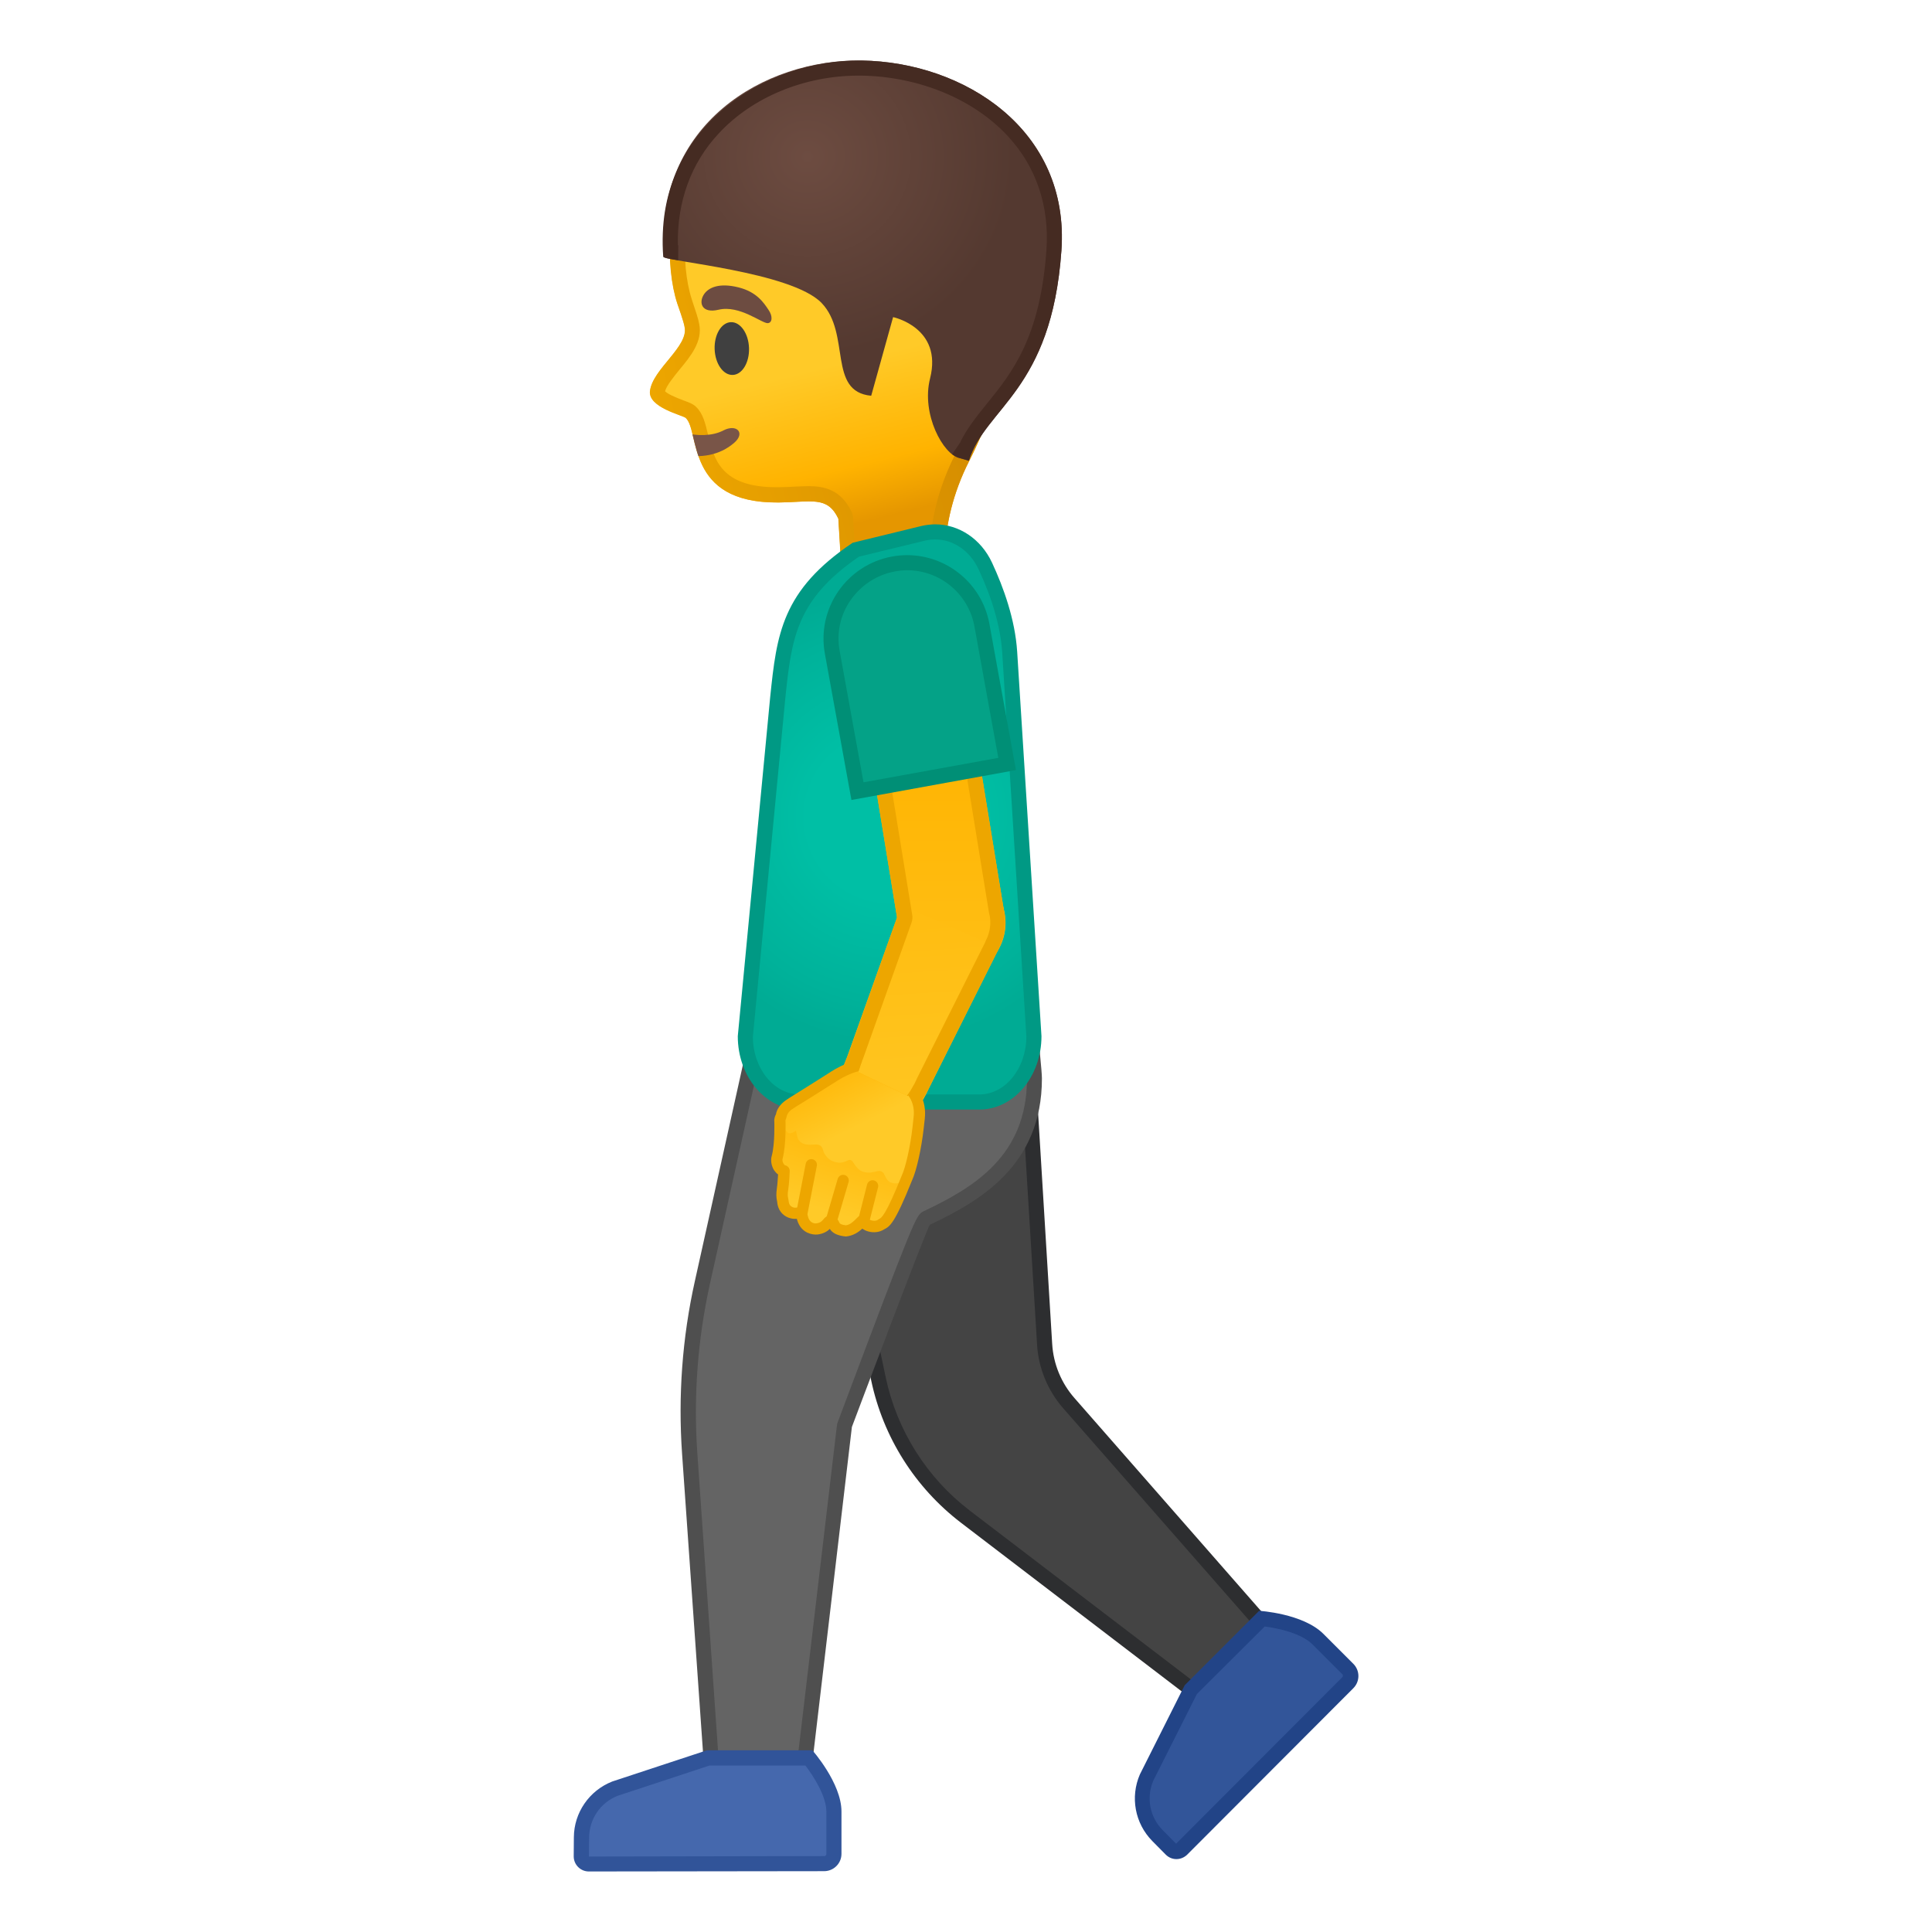 <svg width="128" height="128" style="enable-background:new 0 0 128 128;" xmlns="http://www.w3.org/2000/svg" xmlns:xlink="http://www.w3.org/1999/xlink">
  <g id="Layer_2">
    <g>
      <g>
        <g>
          <g>
            <linearGradient id="SVGID_4_" gradientTransform="matrix(0.972 -0.237 0.237 0.972 -49.78 -53.206)" gradientUnits="userSpaceOnUse" x1="85.311" x2="85.311" y1="87.101" y2="110.761">
              <stop offset="0.545" style="stop-color:#FFCA28"/>
              <stop offset="0.834" style="stop-color:#FFB300"/>
              <stop offset="0.993" style="stop-color:#E59600"/>
            </linearGradient>
            <path d="M66.04,8.57C63.06,4.8,57.2,3.98,52.54,5.14c-5.22,1.3-7.76,5.34-8.12,10.24 c-0.13,1.77,0.06,3.52,0.46,4.73c0.05,0.15,0.43,1.2,0.48,1.54c0.3,1.29-2.11,2.79-2.29,4.25 c-0.14,1.1,2.18,1.61,2.37,1.79c0.96,0.9-0.06,5.68,6.17,5.6c2.17-0.03,3.22-0.45,3.94,1.07l0.25,4.14l6.93,0.16 c0,0-0.79-3.66,1.49-8.13c1.08-2.11,1.89-4.63,3.57-6.68C71.09,19.77,68.53,11.71,66.04,8.57z" style="fill:url(#SVGID_4_);"/>
            <g>
              <linearGradient id="SVGID_5_" gradientUnits="userSpaceOnUse" x1="42.904" x2="69.861" y1="25.481" y2="18.917">
                <stop offset="0" style="stop-color:#EDA600"/>
                <stop offset="0.871" style="stop-color:#D18900"/>
              </linearGradient>
              <path d="M56.56,5.65c3.75,0,6.92,1.29,8.7,3.54c2.29,2.89,4.68,10.41,1.73,14.02 c-1.27,1.55-2.04,3.29-2.8,4.96c-0.3,0.67-0.58,1.3-0.89,1.9c-1.63,3.2-1.79,6.02-1.72,7.56l-4.87-0.11l-0.19-3.22 c-0.01-0.13-0.04-0.25-0.09-0.37c-0.72-1.51-1.85-1.72-2.86-1.72c-0.27,0-0.58,0.02-0.91,0.03 c-0.32,0.02-0.68,0.04-1.08,0.04l-0.14,0c-3.7,0-4.14-1.87-4.54-3.52c-0.18-0.74-0.33-1.38-0.8-1.82 c-0.19-0.18-0.41-0.26-0.76-0.39c-0.7-0.26-1.13-0.47-1.28-0.63c0.11-0.39,0.58-0.96,0.96-1.43 c0.73-0.88,1.55-1.88,1.3-3.04c-0.05-0.32-0.23-0.84-0.46-1.53l-0.04-0.13c-0.37-1.15-0.53-2.77-0.41-4.35 c0.21-2.86,1.45-7.87,7.37-9.34C54,5.8,55.27,5.65,56.56,5.65 M56.56,4.65c-1.38,0-2.75,0.17-4.03,0.49 c-5.22,1.3-7.76,5.34-8.12,10.24c-0.13,1.77,0.06,3.52,0.46,4.73c0.05,0.15,0.43,1.2,0.48,1.54 c0.3,1.29-2.11,2.79-2.29,4.25c-0.14,1.1,2.18,1.61,2.37,1.79c0.96,0.89-0.05,5.6,6.02,5.6c0.05,0,0.1,0,0.16,0 c0.8-0.01,1.45-0.07,1.98-0.07c0.92,0,1.5,0.19,1.95,1.15l0.25,4.14l6.93,0.16c0,0-0.79-3.66,1.49-8.13 c1.08-2.11,1.89-4.63,3.57-6.68c3.32-4.07,0.76-12.13-1.72-15.28C63.88,5.83,60.2,4.65,56.56,4.65L56.56,4.65z" style="fill:url(#SVGID_5_);"/>
            </g>
          </g>
          <g>
            <radialGradient id="SVGID_6_" cx="40.089" cy="12.819" gradientTransform="matrix(1.036 -0.071 0.074 0.998 11.014 0.434)" gradientUnits="userSpaceOnUse" r="13.186">
              <stop offset="0" style="stop-color:#6D4C41"/>
              <stop offset="1" style="stop-color:#543930"/>
            </radialGradient>
            <path d="M57.72,26.22l1.45-5.21c0,0,3.3,0.69,2.45,4.06c-0.6,2.37,0.87,5.05,1.95,5.28 l0.62,0.18c1.1-3.54,5.48-4.64,6.13-13.91C70.9,8.58,63.85,4.11,57.09,4.01c-6.47-0.1-13.73,4.21-13.11,13 c0.02,0.3,8.45,0.99,10.45,3.06C56.39,22.11,54.81,25.95,57.72,26.22z" style="fill:url(#SVGID_6_);"/>
          </g>
          <g>
            <defs>
              <path id="SVGID_7_" d="M63.83,20.63l-0.19,8.65l-0.56,0.82c0,0,0.33,0.21,0.49,0.24l0.62,0.18 c1.1-3.54,5.48-4.64,6.13-13.91C70.9,8.58,63.85,4.11,57.09,4.01c-6.47-0.1-13.82,4.53-13.15,13.03 c0,0.06,0.99,0.2,0.99,0.2l0.01-1.39l9.82,1.09L63.83,20.63z"/>
            </defs>
            <clipPath id="SVGID_9_">
              <use style="overflow:visible;" xlink:href="#SVGID_7_"/>
            </clipPath>
            <g style="clip-path:url(#SVGID_9_);">
              <path d="M56.88,5.01l0.19,0c3.83,0.06,7.47,1.57,9.74,4.05c1.85,2.02,2.72,4.61,2.52,7.49 c-0.41,5.83-2.29,8.15-3.95,10.2c-0.66,0.82-1.29,1.6-1.75,2.52c-0.54-0.47-1.47-2.25-1.04-3.95 c0.33-1.29,0.19-2.42-0.4-3.36c-0.93-1.49-2.62-1.88-2.81-1.92c-0.07-0.01-0.14-0.02-0.2-0.02c-0.44,0-0.84,0.29-0.96,0.73 l-1.15,4.11c-0.19-0.29-0.3-0.8-0.45-1.72c-0.18-1.18-0.41-2.64-1.48-3.75c-1.51-1.57-5.38-2.33-9.21-2.97 c-0.35-0.06-0.72-0.12-1.02-0.17c-0.06-2.89,0.87-5.44,2.7-7.4C49.83,6.44,53.3,5.01,56.88,5.01 M56.88,4.01 c-6.42,0-13.56,4.41-12.94,13c0.02,0.3,8.49,0.99,10.48,3.07c1.96,2.04,0.39,5.88,3.3,6.15l1.45-5.21 c0,0,3.3,0.69,2.45,4.06c-0.6,2.37,0.87,5.05,1.95,5.28l0.62,0.18c1.1-3.54,5.48-4.64,6.13-13.91 C70.9,8.58,63.85,4.11,57.09,4.01C57.02,4.01,56.95,4.01,56.88,4.01L56.88,4.01z" style="fill:#452B22;"/>
            </g>
          </g>
        </g>
        <path d="M48.49,27.05l-2.36,0.57c0,0,0.34,1.08,0.51,1.51c0.94,2.36,2.79,4.79,7.04,4.17 c0.38-0.06-2.5-5.27-2.5-5.27L48.49,27.05z" style="fill:none;"/>
        <g>
          <defs>
            <path id="SVGID_10_" d="M66.04,8.57C63.06,4.8,57.2,3.98,52.54,5.14c-6.46,1.61-9.03,6.9-8.24,13.31c0,0,0.62,2.65,0.79,3.78 c0.52,2.21-1.38,1.89-1.71,3.59c-0.31,1.6,1.86,1.69,2.05,1.87c0.96,0.9-0.06,5.68,6.17,5.6c2.17-0.03,3.22-0.45,3.94,1.07 l1.36,4.21l5.82,0.1c0,0,0.16-8.81,5.06-14.81C71.09,19.77,68.53,11.71,66.04,8.57z"/>
          </defs>
          <clipPath id="SVGID_11_">
            <use style="overflow:visible;" xlink:href="#SVGID_10_"/>
          </clipPath>
          <g style="clip-path:url(#SVGID_11_);">
            <path d="M41.93,28.23c1.54,1.83,4.76,2.82,6.72,1.1c0.75-0.65,0.15-1.27-0.73-0.81 c-1.42,0.75-4.04,0.02-5.01-1.13C42.28,26.63,41.3,27.47,41.93,28.23L41.93,28.23z" style="fill:#795548;"/>
          </g>
        </g>
      </g>
      <ellipse cx="48.5" cy="23.11" rx="1.14" ry="1.75" style="fill:#404040;" transform="matrix(0.999 -0.035 0.035 0.999 -0.775 1.703)"/>
      <path d="M47.61,20.52c-1.13,0.27-1.35-0.48-0.95-1.05c0.3-0.42,0.99-0.75,2.27-0.43 c1.21,0.3,1.68,1.03,1.98,1.48c0.31,0.44,0.25,0.87-0.04,0.89C50.49,21.44,49,20.19,47.61,20.52z" style="fill:#6D4C41;"/>
    </g>
    <g>
      <path d="M63.96,100.48c-2.95-2.25-4.99-5.49-5.76-9.12l-4.77-22.63l14.43-1.59l1.34,21.94 c0.09,1.43,0.66,2.81,1.6,3.89l13.75,15.69l-4.45,4.17L63.96,100.48z" style="fill:#444444;"/>
      <path d="M67.4,67.69l1.31,21.41c0.09,1.54,0.71,3.03,1.72,4.19l13.43,15.32l-3.79,3.55l-15.82-12.08 c-2.85-2.18-4.83-5.32-5.57-8.83l-4.65-22.09L67.4,67.69 M68.34,66.58l-15.5,1.71l4.88,23.17c0.79,3.75,2.9,7.09,5.94,9.42 l16.49,12.6l5.11-4.79L71.19,92.63c-0.88-1-1.4-2.26-1.48-3.59L68.34,66.58L68.34,66.58z" style="fill:#2D2E30;"/>
    </g>
    <g>
      <path d="M47.3,119.08l-1.6-22.77c-0.27-3.8,0.02-7.61,0.84-11.33l4.45-20.03l16.73-1.53 c0.27,2.43,0.83,7.45,0.83,8.05c0,5.15-3.43,7.49-7.13,9.24c-0.24,0.12-0.34,0.16-5.42,13.68c-0.01,0.04-0.02,0.08-0.03,0.12 l-2.9,24.58H47.3z" style="fill:#646464;"/>
      <path d="M67.27,63.96c0.34,2.98,0.77,7.01,0.77,7.5c0,5.12-3.53,7.22-6.85,8.79 c-0.5,0.24-0.53,0.25-5.68,13.95c-0.03,0.08-0.05,0.15-0.06,0.23l-2.85,24.14h-4.85L46.2,96.27c-0.26-3.75,0.02-7.51,0.83-11.19 l4.37-19.68L67.27,63.96 M68.15,62.87l-17.58,1.6l-4.53,20.39c-0.84,3.76-1.12,7.63-0.85,11.47l1.63,23.24h6.67l2.95-25.03 c0,0,5.01-13.32,5.17-13.4c3.28-1.55,7.42-3.9,7.42-9.69C69.04,70.65,68.15,62.87,68.15,62.87L68.15,62.87z" style="fill:#4F4F4F;"/>
    </g>
    <g>
      <radialGradient id="SVGID_12_" cx="58.942" cy="54.126" gradientUnits="userSpaceOnUse" r="14.969">
        <stop offset="0.364" style="stop-color:#00BFA5"/>
        <stop offset="0.812" style="stop-color:#00B29A"/>
        <stop offset="1" style="stop-color:#00AB94"/>
      </radialGradient>
      <path d="M53,73.01c-1.99,0-3.62-1.96-3.62-4.36l2.15-22.45c0.43-4.06,0.71-6.76,5.17-9.78 l4.46-1.09c0.26-0.06,0.53-0.1,0.8-0.1c1.4,0,2.67,0.86,3.32,2.26c0.96,2.05,1.5,3.97,1.62,5.71l1.61,25.48 c0,2.37-1.62,4.33-3.62,4.33H53z" style="fill:url(#SVGID_12_);"/>
      <path d="M61.96,35.74c1.2,0,2.3,0.75,2.87,1.97c0.93,1.99,1.46,3.85,1.57,5.53L68,68.68 c-0.01,2.12-1.41,3.83-3.11,3.83H52.99c-1.71,0-3.1-1.71-3.11-3.82l2.15-22.44c0.41-3.91,0.69-6.5,4.88-9.37l4.37-1.06 C61.5,35.77,61.73,35.74,61.96,35.74 M61.96,34.74c-0.3,0-0.61,0.04-0.92,0.11l-4.55,1.11c-4.71,3.16-5.03,6.08-5.46,10.19 l-2.15,22.5c0,2.69,1.84,4.86,4.12,4.86h11.89c2.27,0,4.11-2.18,4.11-4.86l-1.61-25.48c-0.14-2.14-0.9-4.24-1.66-5.88 C64.99,35.69,63.52,34.74,61.96,34.74L61.96,34.74z" style="fill:#009984;"/>
    </g>
    <g id="XMLID_27_">
      <linearGradient id="SVGID_13_" gradientUnits="userSpaceOnUse" x1="61.917" x2="61.917" y1="48.367" y2="79.004">
        <stop offset="0" style="stop-color:#FFB300"/>
        <stop offset="1" style="stop-color:#FFCA28"/>
      </linearGradient>
      <polygon points="59.58,61.7 66.55,60.56 64.25,46.46 57.28,47.6 " style="fill:url(#SVGID_13_);"/>
    </g>
    <g id="XMLID_26_">
      <linearGradient id="SVGID_14_" gradientUnits="userSpaceOnUse" x1="63.037" x2="63.037" y1="48.367" y2="79.004">
        <stop offset="0" style="stop-color:#FFB300"/>
        <stop offset="1" style="stop-color:#FFCA28"/>
      </linearGradient>
      <circle cx="63.04" cy="61.14" r="3.58" style="fill:url(#SVGID_14_);"/>
    </g>
    <g id="XMLID_25_">
      <linearGradient id="SVGID_15_" gradientTransform="matrix(1.028 -0.065 -0.065 1.149 -2.439 5.592)" gradientUnits="userSpaceOnUse" x1="65.234" x2="65.234" y1="39.567" y2="67.717">
        <stop offset="0" style="stop-color:#FFB300"/>
        <stop offset="1" style="stop-color:#FFCA28"/>
      </linearGradient>
      <path d="M57.26,74.44L57.26,74.44c1.79,0.78,3.42-0.37,4.26-2.29l4.67-9.35l-6.47-2.82L56.1,70.09 C55.26,72,55.48,73.66,57.26,74.44z" style="fill:url(#SVGID_15_);"/>
    </g>
    <path d="M63.43,47.61l2.09,12.84c0,0.03,0.01,0.05,0.02,0.08c0.15,0.6,0.06,1.24-0.23,1.8 c-0.02,0.04-0.04,0.08-0.05,0.12l-4.52,9.02c-0.01,0.02-0.02,0.03-0.02,0.05c-0.65,1.49-2.57,3.42-3.72,3.42 c-0.1,0-0.19-0.02-0.27-0.05c-0.82-0.36-0.45-2.69,0.4-4.64c0.01-0.02,0.02-0.04,0.03-0.06l3.23-9.06 c0.06-0.16,0.07-0.33,0.05-0.5l-1.99-12.2L63.43,47.61 M64.25,46.46l-6.97,1.14l2.15,13.19l-3.23,9.06 c-0.82,1.87-1.67,5.18,0.12,5.96c0.21,0.09,0.43,0.13,0.67,0.13c1.73,0,3.92-2.37,4.64-4.02l4.57-9.11l-0.01,0 c0.42-0.79,0.52-1.68,0.32-2.51L64.25,46.46L64.25,46.46z" style="fill:#EDA600;"/>
    <g id="XMLID_20_">
      <path d="M55.14,43.22c-0.24-1.32,0.05-2.66,0.82-3.77c0.77-1.11,1.92-1.85,3.24-2.09 c0.3-0.05,0.6-0.08,0.9-0.08c2.43,0,4.52,1.74,4.95,4.14l1.67,9.2l-9.91,1.8L55.14,43.22z" style="fill:#04A287;"/>
      <path d="M60.1,37.78c2.19,0,4.07,1.57,4.46,3.73l1.58,8.7l-8.93,1.62l-1.58-8.7 c-0.22-1.19,0.04-2.4,0.74-3.39s1.73-1.66,2.92-1.88C59.56,37.81,59.83,37.78,60.1,37.78 M60.1,36.78 c-0.33,0-0.66,0.03-0.99,0.09c-3.01,0.55-5.01,3.43-4.46,6.44L56.41,53l10.9-1.98l-1.76-9.69C65.06,38.66,62.73,36.78,60.1,36.78 L60.1,36.78z" style="fill:#008F76;"/>
    </g>
    <g>
      <defs>
        <path id="SVGID_16_" d="M56.86,71.03l0.25-0.72c0,0-1.09-1.15-2.03-0.26c-0.82,0.63-3.4,2.07-3.8,3.36 c-0.41,1.29-0.59,3.58-0.44,4.72c0.05,0.35,0.26,3,2.51,3.99c2.25,0.98,5.87,1.51,7.75-3.99c0.44-0.62,0.52-2.06,0.66-3.4 l-0.15-1.66c-0.11-0.63-0.99-1.32-0.99-1.32l-0.45,0.87L56.86,71.03z"/>
      </defs>
      <clipPath id="SVGID_17_">
        <use style="overflow:visible;" xlink:href="#SVGID_16_"/>
      </clipPath>
      <g style="clip-path:url(#SVGID_17_);">
        <linearGradient id="SVGID_18_" gradientTransform="matrix(0.997 0.075 -0.075 0.997 -4.865 7.128)" gradientUnits="userSpaceOnUse" x1="66.359" x2="64.749" y1="61.752" y2="68.395">
          <stop offset="0" style="stop-color:#FFB300"/>
          <stop offset="1" style="stop-color:#FFCA28"/>
        </linearGradient>
        <path d="M59.73,71.73c-0.27-0.13-0.49-0.26-0.71-0.38c-0.45-0.25-0.87-0.48-1.52-0.72 c-0.8-0.29-3.89,1.73-4.59,2.16c-0.23,0.14-0.45,0.28-0.65,0.42c-0.27,0.18-0.44,0.46-0.5,0.74c-0.02,0.05-0.06,0.13-0.08,0.22 c-0.01,0.04-0.01,0.07,0,0.11c0,0.01,0.05,1.52-0.18,2.39c-0.09,0.34,0.1,0.84,0.44,0.89c0,0-0.03,0.79-0.09,1.2 c-0.07,0.48,0,0.62,0.02,0.84c0.03,0.36,0.22,0.6,0.51,0.71c0.35,0.14,0.45-0.01,0.61,0.07c0.16,0.08,0.15,0.27,0.23,0.47 c0.22,0.53,0.71,0.59,0.9,0.57c0.62-0.07,0.72-0.48,0.83-0.5c0.2-0.03,0.27,0.13,0.32,0.25c0.11,0.26,0.44,0.35,0.73,0.38 c0.73-0.07,1.13-0.77,1.17-0.68c0.15,0.35,0.83,0.5,1.16,0.28c0.28-0.19,0.51,0.02,1.77-3.13c0.26-0.56,0.59-2,0.73-3.33 l0.07-0.63C61.02,73.05,60.56,72.14,59.73,71.73z" style="fill:url(#SVGID_18_);"/>
        <g>
          <linearGradient id="SVGID_19_" gradientTransform="matrix(0.99 0.14 -0.14 0.99 -9.496 13.071)" gradientUnits="userSpaceOnUse" x1="71.219" x2="74.163" y1="47.538" y2="51.764">
            <stop offset="0" style="stop-color:#FFB300"/>
            <stop offset="1" style="stop-color:#FFCA28"/>
          </linearGradient>
          <path d="M59.69,71.98c-0.82-0.41-1.39-0.56-2.27-1.12c-0.8-0.52-4.11,1.36-5.09,2.63 c-0.4,0.27-0.68,0.84-0.4,1.24c0.27,0.4,0.4,0.46,0.8,0.18c0,0,0.09,0.42,0.13,0.52c0.24,0.5,0.86,0.41,1.05,0.4 c0.35-0.02,0.53,0.03,0.62,0.37c0.08,0.32,0.37,0.64,0.68,0.75c0.35,0.12,0.6,0.11,0.96-0.07c0.17-0.08,0.29,0,0.38,0.17 c0.13,0.22,0.39,0.52,0.62,0.58c0.42,0.12,0.65,0.03,0.93-0.03c0.18-0.04,0.26-0.03,0.4,0.08c0.12,0.1,0.2,0.55,0.53,0.67 c1.44,0.51,1.47-2.53,1.68-4.33C60.8,73.17,60.44,72.35,59.69,71.98z" style="fill:url(#SVGID_19_);"/>
        </g>
        <line style="fill:none;stroke:#EDA600;stroke-linecap:round;stroke-linejoin:round;stroke-miterlimit:10;" x1="42.83" x2="43.71" y1="84.26" y2="80.49"/>
        <line style="fill:none;stroke:#EDA600;stroke-linecap:round;stroke-linejoin:round;stroke-miterlimit:10;" x1="44.89" x2="45.74" y1="84.61" y2="81.3"/>
        <line style="fill:none;stroke:#EDA600;stroke-width:0.75;stroke-linecap:round;stroke-linejoin:round;stroke-miterlimit:10;" x1="57.22" x2="57.81" y1="80.9" y2="78.57"/>
        <line style="fill:none;stroke:#EDA600;stroke-width:0.75;stroke-linecap:round;stroke-linejoin:round;stroke-miterlimit:10;" x1="55.05" x2="55.86" y1="80.97" y2="78.21"/>
        <line style="fill:none;stroke:#EDA600;stroke-width:0.75;stroke-linecap:round;stroke-linejoin:round;stroke-miterlimit:10;" x1="53.13" x2="53.75" y1="80.35" y2="77.17"/>
        <path d="M43.61,80.35c-0.55-0.05-0.88-0.22-1.06-0.5c-0.17,0.16-0.42,0.32-0.82,0.37 c-0.34,0.04-1-0.09-1.29-0.8c-0.03-0.07-0.05-0.15-0.07-0.21c0-0.01,0-0.02-0.01-0.03c-0.14,0.01-0.32,0.01-0.56-0.08 c-0.43-0.17-0.7-0.55-0.74-1.03c-0.02-0.29,0.21-2.01,0.25-2.33c0.04-0.26,0.13-0.74,0.18-1.05c-0.08-0.06-0.16-0.15-0.22-0.25 c-0.18-0.28-0.25-0.65-0.16-0.96c0.22-0.81,0.17-2.26,0.17-2.28c-0.01-0.04-0.01-0.12,0.01-0.2c0.02-0.13,0.07-0.24,0.1-0.3 c0.05-0.31,0.29-0.67,0.63-0.9c0.2-0.14,0.43-0.28,0.67-0.43c0.67-0.42,1.44-0.89,2.16-1.78c1.06-0.94,1.91-0.73,2.76-0.42 c0.68,0.25,1.11,0.49,1.57,0.75c0.24,0.13,0.45,0.25,0.7,0.37l0,0c0.97,0.48,1.51,1.54,1.38,2.7l-0.07,0.63 c-0.15,1.34-0.47,2.83-0.77,3.45c-1.21,3.12-1.75,3.99-2.32,4.5c-0.36,0.32-0.84,0.46-1.24,0.37c-0.09-0.02-0.17-0.05-0.24-0.09 C44.41,80.07,44.09,80.3,43.61,80.35z M42.58,78.96c0.27,0,0.47,0.16,0.61,0.48c0.02,0.06,0.15,0.13,0.42,0.16 c0.29-0.03,0.49-0.28,0.6-0.43c0.08-0.1,0.21-0.25,0.43-0.23c0.13,0.02,0.25,0.11,0.3,0.23c0.21,0.06,0.45,0.02,0.65-0.17 c0.48-0.42,0.98-1.24,2.13-4.23c0.23-0.49,0.56-1.86,0.71-3.24l0.07-0.63c0.1-0.84-0.28-1.6-0.97-1.94 c-0.26-0.13-0.49-0.25-0.7-0.37c-0.46-0.26-0.87-0.49-1.49-0.71c-0.75-0.27-1.25-0.39-1.96,0.23c-0.75,0.94-1.57,1.45-2.3,1.9 c-0.23,0.14-0.44,0.27-0.64,0.41c-0.18,0.12-0.31,0.31-0.34,0.5c-0.01,0.03-0.02,0.07-0.03,0.1c-0.02,0.04-0.04,0.08-0.04,0.12 c0,0.04,0.06,1.6-0.19,2.54c-0.03,0.1,0,0.25,0.07,0.35c0.03,0.05,0.06,0.07,0.07,0.07c0.1,0.02,0.19,0.07,0.25,0.15 c0.06,0.08,0.08,0.19,0.06,0.29c0,0-0.17,0.9-0.23,1.31c-0.09,0.56-0.26,1.97-0.25,2.16c0.02,0.2,0.1,0.33,0.27,0.39 c0.11,0.04,0.16,0.04,0.23,0.03c0.09-0.01,0.24-0.03,0.41,0.05C41,78.6,41.06,78.84,41.11,79c0.01,0.04,0.02,0.09,0.04,0.13 c0.15,0.36,0.47,0.34,0.51,0.33c0.28-0.03,0.37-0.15,0.47-0.26c0.07-0.09,0.17-0.21,0.35-0.24 C42.52,78.97,42.55,78.96,42.58,78.96z" style="fill:#EDA600;"/>
        <path d="M56.04,81.92c-0.55-0.05-0.89-0.22-1.06-0.5c-0.17,0.16-0.42,0.32-0.82,0.37 c-0.35,0.03-1-0.09-1.29-0.8c-0.03-0.07-0.05-0.15-0.07-0.21c0-0.01,0-0.02-0.01-0.03c-0.14,0.01-0.32,0.01-0.56-0.08 c-0.43-0.17-0.7-0.55-0.74-1.03c0-0.04-0.01-0.08-0.02-0.12c-0.03-0.17-0.06-0.38,0-0.8c0.04-0.24,0.06-0.65,0.08-0.91 c-0.1-0.07-0.18-0.16-0.26-0.27c-0.18-0.28-0.25-0.66-0.16-0.96c0.22-0.81,0.17-2.26,0.17-2.27c-0.01-0.04-0.01-0.12,0.01-0.2 c0.02-0.13,0.07-0.23,0.1-0.29c0.05-0.32,0.29-0.67,0.63-0.91c0.2-0.14,0.43-0.28,0.67-0.43c0.7-0.43,2.24-1.41,2.24-1.41 c0.28-0.19,1.75-1.12,2.67-0.78c0.68,0.25,1.13,0.5,1.57,0.75c0.22,0.12,0.44,0.24,0.7,0.37l0,0c0.97,0.48,1.51,1.54,1.38,2.7 l-0.07,0.63c-0.15,1.35-0.48,2.83-0.77,3.45c-1.16,2.9-1.49,3.07-1.84,3.25c-0.32,0.21-0.72,0.25-1.09,0.14 c-0.14-0.04-0.26-0.1-0.37-0.18C56.88,81.63,56.52,81.88,56.04,81.92z M55.01,80.54c0.27,0,0.47,0.16,0.61,0.48 c0.02,0.06,0.15,0.13,0.42,0.16c0.3-0.03,0.56-0.31,0.72-0.47c0.12-0.12,0.25-0.25,0.46-0.21c0.12,0.02,0.24,0.11,0.29,0.23 c0.01,0.02,0.08,0.08,0.21,0.12c0.17,0.05,0.34,0.03,0.4-0.01c0.04-0.03,0.09-0.05,0.13-0.08c0.15-0.08,0.43-0.22,1.5-2.89 c0.23-0.49,0.56-1.85,0.71-3.23l0.07-0.64c0.1-0.84-0.28-1.6-0.97-1.94l0,0c-0.27-0.13-0.5-0.26-0.73-0.39 c-0.43-0.24-0.84-0.47-1.47-0.7c-0.42-0.16-1.43,0.32-2.01,0.71c-0.01,0-1.55,0.99-2.26,1.42c-0.23,0.14-0.44,0.27-0.64,0.41 c-0.18,0.12-0.31,0.31-0.34,0.5c-0.01,0.03-0.02,0.07-0.03,0.1c-0.02,0.04-0.03,0.08-0.04,0.11c0,0.04,0.06,1.6-0.19,2.54 c-0.03,0.1,0,0.25,0.07,0.35C51.97,77.18,52,77.2,52,77.2c0.19,0.03,0.33,0.2,0.32,0.39c0,0.03-0.03,0.82-0.1,1.24 c-0.05,0.3-0.03,0.43,0,0.56c0.01,0.06,0.02,0.12,0.03,0.19c0.02,0.2,0.1,0.33,0.27,0.4c0.11,0.04,0.16,0.04,0.23,0.03 c0.09-0.01,0.24-0.03,0.41,0.05c0.26,0.13,0.33,0.37,0.37,0.53c0.01,0.04,0.02,0.09,0.04,0.13c0.15,0.37,0.5,0.34,0.51,0.33 c0.28-0.03,0.37-0.15,0.47-0.26c0.07-0.09,0.17-0.21,0.35-0.24C54.94,80.54,54.97,80.54,55.01,80.54z" style="fill:#EDA600;"/>
      </g>
    </g>
    <g>
      <path d="M39.02,123.5c-0.13,0-0.26-0.05-0.36-0.15c-0.09-0.09-0.15-0.22-0.15-0.35l0-1.27 c0.01-1.44,0.88-2.71,2.22-3.23l6.18-2.04h6.66c0.42,0.52,1.66,2.17,1.66,3.57l0,2.8c0,0.17-0.07,0.33-0.19,0.46 s-0.28,0.19-0.46,0.19L39.02,123.5L39.02,123.5z" style="fill:#4568AD;"/>
      <path d="M53.35,116.96c0.54,0.7,1.4,2.04,1.4,3.07l0,2.8c0,0.05-0.02,0.08-0.04,0.1s-0.05,0.04-0.1,0.04 L39.02,123l0.01-1.26c0.01-1.22,0.75-2.31,1.88-2.76l6.1-2.01H53.35 M53.82,115.96h-6.98l-6.28,2.07 c-1.52,0.6-2.53,2.06-2.54,3.69l-0.01,1.27c0,0.55,0.45,1,1,1c0,0,0,0,0,0l15.59-0.02c0.63,0,1.15-0.51,1.15-1.15l0-2.8 C55.75,118.13,53.82,115.96,53.82,115.96L53.82,115.96z" style="fill:#315499;"/>
    </g>
    <g>
      <path d="M77.93,122.66c-0.13,0-0.26-0.05-0.36-0.15l-0.89-0.9c-1.01-1.02-1.29-2.54-0.72-3.86l2.93-5.81 l4.71-4.71c0.67,0.07,2.71,0.36,3.7,1.35l1.98,1.98c0.25,0.25,0.25,0.66,0,0.91l-11.01,11.03 C78.19,122.61,78.07,122.66,77.93,122.66L77.93,122.66z" style="fill:#325599;"/>
      <path d="M83.79,107.76c0.88,0.11,2.43,0.45,3.16,1.18l1.98,1.98c0.04,0.04,0.04,0.08,0.04,0.1 c0,0.03-0.01,0.07-0.04,0.1l-11.01,11.03l-0.89-0.9c-0.86-0.87-1.1-2.16-0.62-3.28l2.89-5.74L83.79,107.76 M83.42,106.72 l-4.93,4.93l-2.97,5.91c-0.65,1.5-0.33,3.24,0.82,4.41l0.89,0.9c0.2,0.2,0.45,0.3,0.71,0.3c0.26,0,0.51-0.1,0.71-0.29 l11.01-11.03c0.45-0.45,0.45-1.17,0-1.62l-1.98-1.98C86.32,106.89,83.42,106.72,83.42,106.72L83.42,106.72z" style="fill:#224487;"/>
    </g>
  </g>
  <g id="Layer_3" style="display:none;">
    <g style="display:inline;">
      <g style="opacity:0.6;">
        <circle cx="64" cy="-74.64" r="28" style="opacity:0.61;fill:none;stroke:#000000;stroke-width:0.263;stroke-miterlimit:10;"/>
        <line style="opacity:0.61;fill:none;stroke:#000000;stroke-width:0.25;stroke-miterlimit:10;" x1="84" x2="84" y1="-138.64" y2="-10.64"/>
        <line style="opacity:0.61;fill:none;stroke:#000000;stroke-width:0.25;stroke-miterlimit:10;" x1="44" x2="44" y1="-138.64" y2="-10.64"/>
        <line style="opacity:0.61;fill:none;stroke:#000000;stroke-width:0.25;stroke-miterlimit:10;" x1="64" x2="64" y1="-138.64" y2="-10.64"/>
        <line style="opacity:0.61;fill:none;stroke:#000000;stroke-width:0.25;stroke-miterlimit:10;" x1="128" x2="0" y1="-74.64" y2="-74.64"/>
        <line style="opacity:0.61;fill:none;stroke:#000000;stroke-width:0.25;stroke-miterlimit:10;" x1="128" x2="0" y1="-94.64" y2="-94.64"/>
        <line style="opacity:0.61;fill:none;stroke:#000000;stroke-width:0.25;stroke-miterlimit:10;" x1="128" x2="0" y1="-54.89" y2="-54.89"/>
        <line style="opacity:0.61;fill:none;stroke:#000000;stroke-width:0.25;stroke-miterlimit:10;" x1="128" x2="0" y1="-10.64" y2="-138.64"/>
        <line style="opacity:0.61;fill:none;stroke:#000000;stroke-width:0.25;stroke-miterlimit:10;" x1="0" x2="128" y1="-10.64" y2="-138.64"/>
        <g style="opacity:0.61;">
          <path d="M64-134.38c32.94,0,59.74,26.8,59.74,59.74S96.94-14.9,64-14.9S4.26-41.7,4.26-74.64S31.06-134.38,64-134.38 M64-134.64c-33.14,0-60,26.86-60,60s26.86,60,60,60s60-26.86,60-60S97.14-134.64,64-134.64L64-134.64z"/>
        </g>
        <path d="M107.97-22.67H20.03 c-4.42,0-8.03-3.61-8.03-8.03v-87.91c0-4.42,3.61-8.03,8.03-8.03h87.94c4.42,0,8.03,3.61,8.03,8.03v87.91 C116-26.28,112.39-22.67,107.97-22.67z" style="opacity:0.61;fill:none;stroke:#000000;stroke-width:0.258;stroke-miterlimit:10;"/>
        <path d="M100-14.64H28 c-4.4,0-8-3.6-8-8v-104c0-4.4,3.6-8,8-8h72c4.4,0,8,3.6,8,8v104C108-18.24,104.4-14.64,100-14.64z" style="opacity:0.61;fill:none;stroke:#000000;stroke-width:0.263;stroke-miterlimit:10;"/>
        <path d="M113.77-30.64H14.23 C8.6-30.64,4-35.25,4-40.87v-67.48c0-5.63,4.6-10.23,10.23-10.23h99.54c5.63,0,10.23,4.6,10.23,10.23v67.48 C124-35.25,119.4-30.64,113.77-30.64z" style="opacity:0.61;fill:none;stroke:#000000;stroke-width:0.263;stroke-miterlimit:10;"/>
      </g>
      <g>
        <g style="opacity:0.2;">
          <defs>
            <rect id="SVGID_2_" height="128" style="opacity:0.2;" width="128" x="0" y="-138.64"/>
          </defs>
          <clipPath id="SVGID_20_">
            <use style="overflow:visible;" xlink:href="#SVGID_2_"/>
          </clipPath>
          <g style="clip-path:url(#SVGID_20_);">
            <g>
              <line style="fill:none;stroke:#000000;stroke-width:0.25;stroke-miterlimit:10;" x1="-28" x2="-28" y1="21.36" y2="-170.64"/>
              <line style="fill:none;stroke:#000000;stroke-width:0.25;stroke-miterlimit:10;" x1="-24" x2="-24" y1="21.36" y2="-170.64"/>
              <line style="fill:none;stroke:#000000;stroke-width:0.25;stroke-miterlimit:10;" x1="-20" x2="-20" y1="21.36" y2="-170.64"/>
              <line style="fill:none;stroke:#000000;stroke-width:0.25;stroke-miterlimit:10;" x1="-16" x2="-16" y1="21.36" y2="-170.64"/>
              <line style="fill:none;stroke:#000000;stroke-width:0.25;stroke-miterlimit:10;" x1="-12" x2="-12" y1="21.36" y2="-170.64"/>
              <line style="fill:none;stroke:#000000;stroke-width:0.25;stroke-miterlimit:10;" x1="-8" x2="-8" y1="21.36" y2="-170.64"/>
              <line style="fill:none;stroke:#000000;stroke-width:0.25;stroke-miterlimit:10;" x1="-4" x2="-4" y1="21.36" y2="-170.64"/>
              <line style="fill:none;stroke:#000000;stroke-width:0.25;stroke-miterlimit:10;" x1="0" x2="0" y1="21.36" y2="-170.64"/>
              <line style="fill:none;stroke:#000000;stroke-width:0.25;stroke-miterlimit:10;" x1="4" x2="4" y1="21.36" y2="-170.64"/>
              <line style="fill:none;stroke:#000000;stroke-width:0.25;stroke-miterlimit:10;" x1="8" x2="8" y1="21.36" y2="-170.64"/>
              <line style="fill:none;stroke:#000000;stroke-width:0.25;stroke-miterlimit:10;" x1="12" x2="12" y1="21.36" y2="-170.64"/>
              <line style="fill:none;stroke:#000000;stroke-width:0.25;stroke-miterlimit:10;" x1="16" x2="16" y1="21.36" y2="-170.64"/>
              <line style="fill:none;stroke:#000000;stroke-width:0.25;stroke-miterlimit:10;" x1="20" x2="20" y1="21.36" y2="-170.64"/>
              <line style="fill:none;stroke:#000000;stroke-width:0.25;stroke-miterlimit:10;" x1="24" x2="24" y1="21.36" y2="-170.64"/>
              <line style="fill:none;stroke:#000000;stroke-width:0.25;stroke-miterlimit:10;" x1="28" x2="28" y1="21.36" y2="-170.64"/>
              <line style="fill:none;stroke:#000000;stroke-width:0.25;stroke-miterlimit:10;" x1="32" x2="32" y1="21.36" y2="-170.64"/>
              <line style="fill:none;stroke:#000000;stroke-width:0.25;stroke-miterlimit:10;" x1="36" x2="36" y1="21.36" y2="-170.64"/>
              <line style="fill:none;stroke:#000000;stroke-width:0.25;stroke-miterlimit:10;" x1="40" x2="40" y1="21.36" y2="-170.64"/>
              <line style="fill:none;stroke:#000000;stroke-width:0.25;stroke-miterlimit:10;" x1="44" x2="44" y1="21.36" y2="-170.64"/>
              <line style="fill:none;stroke:#000000;stroke-width:0.25;stroke-miterlimit:10;" x1="48" x2="48" y1="21.36" y2="-170.64"/>
              <line style="fill:none;stroke:#000000;stroke-width:0.25;stroke-miterlimit:10;" x1="52" x2="52" y1="21.36" y2="-170.64"/>
              <line style="fill:none;stroke:#000000;stroke-width:0.25;stroke-miterlimit:10;" x1="56" x2="56" y1="21.36" y2="-170.64"/>
              <line style="fill:none;stroke:#000000;stroke-width:0.25;stroke-miterlimit:10;" x1="60" x2="60" y1="21.36" y2="-170.64"/>
              <line style="fill:none;stroke:#000000;stroke-width:0.25;stroke-miterlimit:10;" x1="64" x2="64" y1="21.36" y2="-170.64"/>
              <line style="fill:none;stroke:#000000;stroke-width:0.25;stroke-miterlimit:10;" x1="68" x2="68" y1="21.36" y2="-170.64"/>
              <line style="fill:none;stroke:#000000;stroke-width:0.25;stroke-miterlimit:10;" x1="72" x2="72" y1="21.36" y2="-170.64"/>
              <line style="fill:none;stroke:#000000;stroke-width:0.25;stroke-miterlimit:10;" x1="76" x2="76" y1="21.36" y2="-170.64"/>
              <line style="fill:none;stroke:#000000;stroke-width:0.25;stroke-miterlimit:10;" x1="80" x2="80" y1="21.36" y2="-170.64"/>
              <line style="fill:none;stroke:#000000;stroke-width:0.25;stroke-miterlimit:10;" x1="84" x2="84" y1="21.36" y2="-170.64"/>
              <line style="fill:none;stroke:#000000;stroke-width:0.25;stroke-miterlimit:10;" x1="88" x2="88" y1="21.36" y2="-170.64"/>
              <line style="fill:none;stroke:#000000;stroke-width:0.25;stroke-miterlimit:10;" x1="92" x2="92" y1="21.36" y2="-170.64"/>
              <line style="fill:none;stroke:#000000;stroke-width:0.25;stroke-miterlimit:10;" x1="96" x2="96" y1="21.36" y2="-170.64"/>
              <line style="fill:none;stroke:#000000;stroke-width:0.25;stroke-miterlimit:10;" x1="100" x2="100" y1="21.36" y2="-170.64"/>
              <line style="fill:none;stroke:#000000;stroke-width:0.25;stroke-miterlimit:10;" x1="104" x2="104" y1="21.36" y2="-170.64"/>
              <line style="fill:none;stroke:#000000;stroke-width:0.25;stroke-miterlimit:10;" x1="108" x2="108" y1="21.36" y2="-170.64"/>
              <line style="fill:none;stroke:#000000;stroke-width:0.25;stroke-miterlimit:10;" x1="112" x2="112" y1="21.36" y2="-170.64"/>
              <line style="fill:none;stroke:#000000;stroke-width:0.25;stroke-miterlimit:10;" x1="116" x2="116" y1="21.36" y2="-170.64"/>
              <line style="fill:none;stroke:#000000;stroke-width:0.25;stroke-miterlimit:10;" x1="120" x2="120" y1="21.36" y2="-170.64"/>
              <line style="fill:none;stroke:#000000;stroke-width:0.25;stroke-miterlimit:10;" x1="124" x2="124" y1="21.36" y2="-170.64"/>
              <line style="fill:none;stroke:#000000;stroke-width:0.25;stroke-miterlimit:10;" x1="128" x2="128" y1="21.36" y2="-170.64"/>
              <line style="fill:none;stroke:#000000;stroke-width:0.25;stroke-miterlimit:10;" x1="132" x2="132" y1="21.36" y2="-170.64"/>
              <line style="fill:none;stroke:#000000;stroke-width:0.25;stroke-miterlimit:10;" x1="136" x2="136" y1="21.36" y2="-170.64"/>
              <line style="fill:none;stroke:#000000;stroke-width:0.25;stroke-miterlimit:10;" x1="137" x2="137" y1="27.41" y2="-164.59"/>
              <line style="fill:none;stroke:#000000;stroke-width:0.25;stroke-miterlimit:10;" x1="144" x2="144" y1="21.36" y2="-170.64"/>
              <line style="fill:none;stroke:#000000;stroke-width:0.25;stroke-miterlimit:10;" x1="148" x2="148" y1="21.36" y2="-170.64"/>
              <line style="fill:none;stroke:#000000;stroke-width:0.25;stroke-miterlimit:10;" x1="152" x2="152" y1="21.36" y2="-170.64"/>
              <line style="fill:none;stroke:#000000;stroke-width:0.25;stroke-miterlimit:10;" x1="156" x2="156" y1="21.36" y2="-170.64"/>
            </g>
            <g>
              <line style="fill:none;stroke:#000000;stroke-width:0.25;stroke-miterlimit:10;" x1="-32" x2="160" y1="-166.64" y2="-166.64"/>
              <line style="fill:none;stroke:#000000;stroke-width:0.25;stroke-miterlimit:10;" x1="-32" x2="160" y1="-162.64" y2="-162.64"/>
              <line style="fill:none;stroke:#000000;stroke-width:0.25;stroke-miterlimit:10;" x1="-32" x2="160" y1="-158.64" y2="-158.64"/>
              <line style="fill:none;stroke:#000000;stroke-width:0.25;stroke-miterlimit:10;" x1="-32" x2="160" y1="-154.64" y2="-154.64"/>
              <line style="fill:none;stroke:#000000;stroke-width:0.25;stroke-miterlimit:10;" x1="-32" x2="160" y1="-150.64" y2="-150.64"/>
              <line style="fill:none;stroke:#000000;stroke-width:0.25;stroke-miterlimit:10;" x1="-32" x2="160" y1="-146.64" y2="-146.64"/>
              <line style="fill:none;stroke:#000000;stroke-width:0.25;stroke-miterlimit:10;" x1="-32" x2="160" y1="-142.64" y2="-142.64"/>
              <line style="fill:none;stroke:#000000;stroke-width:0.25;stroke-miterlimit:10;" x1="-32" x2="160" y1="-138.64" y2="-138.64"/>
              <line style="fill:none;stroke:#000000;stroke-width:0.25;stroke-miterlimit:10;" x1="-32" x2="160" y1="-134.64" y2="-134.64"/>
              <line style="fill:none;stroke:#000000;stroke-width:0.25;stroke-miterlimit:10;" x1="-32" x2="160" y1="-130.64" y2="-130.64"/>
              <line style="fill:none;stroke:#000000;stroke-width:0.25;stroke-miterlimit:10;" x1="-32" x2="160" y1="-126.64" y2="-126.64"/>
              <line style="fill:none;stroke:#000000;stroke-width:0.25;stroke-miterlimit:10;" x1="-32" x2="160" y1="-122.64" y2="-122.64"/>
              <line style="fill:none;stroke:#000000;stroke-width:0.25;stroke-miterlimit:10;" x1="-32" x2="160" y1="-118.64" y2="-118.64"/>
              <line style="fill:none;stroke:#000000;stroke-width:0.25;stroke-miterlimit:10;" x1="-32" x2="160" y1="-114.64" y2="-114.64"/>
              <line style="fill:none;stroke:#000000;stroke-width:0.25;stroke-miterlimit:10;" x1="-32" x2="160" y1="-110.64" y2="-110.64"/>
              <line style="fill:none;stroke:#000000;stroke-width:0.25;stroke-miterlimit:10;" x1="-32" x2="160" y1="-106.64" y2="-106.64"/>
              <line style="fill:none;stroke:#000000;stroke-width:0.25;stroke-miterlimit:10;" x1="-32" x2="160" y1="-102.64" y2="-102.64"/>
              <line style="fill:none;stroke:#000000;stroke-width:0.25;stroke-miterlimit:10;" x1="-32" x2="160" y1="-98.64" y2="-98.64"/>
              <line style="fill:none;stroke:#000000;stroke-width:0.25;stroke-miterlimit:10;" x1="-32" x2="160" y1="-94.64" y2="-94.64"/>
              <line style="fill:none;stroke:#000000;stroke-width:0.25;stroke-miterlimit:10;" x1="-32" x2="160" y1="-90.64" y2="-90.64"/>
              <line style="fill:none;stroke:#000000;stroke-width:0.25;stroke-miterlimit:10;" x1="-32" x2="160" y1="-86.64" y2="-86.64"/>
              <line style="fill:none;stroke:#000000;stroke-width:0.25;stroke-miterlimit:10;" x1="-32" x2="160" y1="-82.64" y2="-82.64"/>
              <line style="fill:none;stroke:#000000;stroke-width:0.25;stroke-miterlimit:10;" x1="-32" x2="160" y1="-78.64" y2="-78.64"/>
              <line style="fill:none;stroke:#000000;stroke-width:0.25;stroke-miterlimit:10;" x1="-32" x2="160" y1="-74.64" y2="-74.64"/>
              <line style="fill:none;stroke:#000000;stroke-width:0.25;stroke-miterlimit:10;" x1="-32" x2="160" y1="-70.64" y2="-70.64"/>
              <line style="fill:none;stroke:#000000;stroke-width:0.25;stroke-miterlimit:10;" x1="-32" x2="160" y1="-66.64" y2="-66.64"/>
              <line style="fill:none;stroke:#000000;stroke-width:0.25;stroke-miterlimit:10;" x1="-32" x2="160" y1="-62.64" y2="-62.64"/>
              <line style="fill:none;stroke:#000000;stroke-width:0.25;stroke-miterlimit:10;" x1="-32" x2="160" y1="-58.64" y2="-58.64"/>
              <line style="fill:none;stroke:#000000;stroke-width:0.25;stroke-miterlimit:10;" x1="-32" x2="160" y1="-54.64" y2="-54.64"/>
              <line style="fill:none;stroke:#000000;stroke-width:0.25;stroke-miterlimit:10;" x1="-32" x2="160" y1="-50.64" y2="-50.64"/>
              <line style="fill:none;stroke:#000000;stroke-width:0.25;stroke-miterlimit:10;" x1="-32" x2="160" y1="-46.64" y2="-46.64"/>
              <line style="fill:none;stroke:#000000;stroke-width:0.25;stroke-miterlimit:10;" x1="-32" x2="160" y1="-42.64" y2="-42.64"/>
              <line style="fill:none;stroke:#000000;stroke-width:0.25;stroke-miterlimit:10;" x1="-32" x2="160" y1="-38.64" y2="-38.64"/>
              <line style="fill:none;stroke:#000000;stroke-width:0.25;stroke-miterlimit:10;" x1="-32" x2="160" y1="-34.64" y2="-34.64"/>
              <line style="fill:none;stroke:#000000;stroke-width:0.25;stroke-miterlimit:10;" x1="-32" x2="160" y1="-30.64" y2="-30.64"/>
              <line style="fill:none;stroke:#000000;stroke-width:0.25;stroke-miterlimit:10;" x1="-32" x2="160" y1="-26.64" y2="-26.64"/>
              <line style="fill:none;stroke:#000000;stroke-width:0.25;stroke-miterlimit:10;" x1="-32" x2="160" y1="-22.64" y2="-22.64"/>
              <line style="fill:none;stroke:#000000;stroke-width:0.25;stroke-miterlimit:10;" x1="-32" x2="160" y1="-18.64" y2="-18.64"/>
              <line style="fill:none;stroke:#000000;stroke-width:0.25;stroke-miterlimit:10;" x1="-32" x2="160" y1="-14.64" y2="-14.64"/>
              <line style="fill:none;stroke:#000000;stroke-width:0.25;stroke-miterlimit:10;" x1="-32" x2="160" y1="-10.64" y2="-10.64"/>
              <line style="fill:none;stroke:#000000;stroke-width:0.25;stroke-miterlimit:10;" x1="-32" x2="160" y1="-6.64" y2="-6.64"/>
              <line style="fill:none;stroke:#000000;stroke-width:0.25;stroke-miterlimit:10;" x1="-32" x2="160" y1="-2.64" y2="-2.64"/>
              <line style="fill:none;stroke:#000000;stroke-width:0.25;stroke-miterlimit:10;" x1="-32" x2="160" y1="1.36" y2="1.36"/>
              <line style="fill:none;stroke:#000000;stroke-width:0.25;stroke-miterlimit:10;" x1="-32" x2="160" y1="5.36" y2="5.36"/>
              <line style="fill:none;stroke:#000000;stroke-width:0.25;stroke-miterlimit:10;" x1="-32" x2="160" y1="9.36" y2="9.36"/>
              <line style="fill:none;stroke:#000000;stroke-width:0.25;stroke-miterlimit:10;" x1="-32" x2="160" y1="13.36" y2="13.36"/>
              <line style="fill:none;stroke:#000000;stroke-width:0.25;stroke-miterlimit:10;" x1="-32" x2="160" y1="17.36" y2="17.36"/>
            </g>
            <path d="M159.75-170.39v191.5h-191.5v-191.5H159.75 M160-170.64H-32v192h192V-170.64L160-170.64z"/>
          </g>
        </g>
        <g>
          <rect height="128" style="opacity:0.3;fill:#F44336;" width="4" x="0" y="-138.64"/>
          <rect height="128" style="opacity:0.3;fill:#F44336;" width="4" x="124" y="-138.64"/>
          <rect height="120" style="opacity:0.3;fill:#F44336;" transform="matrix(-1.836970e-16 1 -1 -1.836970e-16 -72.641 -200.641)" width="4" x="62" y="-196.64"/>
          <rect height="120" style="opacity:0.3;fill:#F44336;" transform="matrix(-1.836970e-16 1 -1 -1.836970e-16 51.359 -76.641)" width="4" x="62" y="-72.64"/>
        </g>
      </g>
    </g>
    <g style="display:inline;">
      <g style="opacity:0.6;">
        <circle cx="201.13" cy="-74.64" r="28" style="opacity:0.61;fill:none;stroke:#000000;stroke-width:0.263;stroke-miterlimit:10;"/>
        <line style="opacity:0.61;fill:none;stroke:#000000;stroke-width:0.25;stroke-miterlimit:10;" x1="221.13" x2="221.13" y1="-138.64" y2="-10.64"/>
        <line style="opacity:0.61;fill:none;stroke:#000000;stroke-width:0.25;stroke-miterlimit:10;" x1="181.13" x2="181.13" y1="-138.64" y2="-10.64"/>
        <line style="opacity:0.61;fill:none;stroke:#000000;stroke-width:0.25;stroke-miterlimit:10;" x1="201.13" x2="201.13" y1="-138.64" y2="-10.64"/>
        <line style="opacity:0.61;fill:none;stroke:#000000;stroke-width:0.25;stroke-miterlimit:10;" x1="265.13" x2="137.13" y1="-74.64" y2="-74.64"/>
        <line style="opacity:0.61;fill:none;stroke:#000000;stroke-width:0.25;stroke-miterlimit:10;" x1="265.13" x2="137.13" y1="-94.64" y2="-94.64"/>
        <line style="opacity:0.61;fill:none;stroke:#000000;stroke-width:0.25;stroke-miterlimit:10;" x1="265.13" x2="137.13" y1="-54.89" y2="-54.89"/>
        <line style="opacity:0.61;fill:none;stroke:#000000;stroke-width:0.25;stroke-miterlimit:10;" x1="265.13" x2="137.13" y1="-10.64" y2="-138.64"/>
        <line style="opacity:0.61;fill:none;stroke:#000000;stroke-width:0.25;stroke-miterlimit:10;" x1="137.13" x2="265.13" y1="-10.64" y2="-138.64"/>
        <g style="opacity:0.61;">
          <path d="M201.13-134.38c32.94,0,59.74,26.8,59.74,59.74s-26.8,59.74-59.74,59.74s-59.74-26.8-59.74-59.74 S168.19-134.38,201.13-134.38 M201.13-134.64c-33.14,0-60,26.86-60,60s26.86,60,60,60s60-26.86,60-60 S234.27-134.64,201.13-134.64L201.13-134.64z"/>
        </g>
        <path d="M245.1-22.67h-87.94 c-4.42,0-8.03-3.61-8.03-8.03v-87.91c0-4.42,3.61-8.03,8.03-8.03h87.94c4.42,0,8.03,3.61,8.03,8.03v87.91 C253.13-26.28,249.52-22.67,245.1-22.67z" style="opacity:0.61;fill:none;stroke:#000000;stroke-width:0.258;stroke-miterlimit:10;"/>
        <path d="M237.13-14.64h-72 c-4.4,0-8-3.6-8-8v-104c0-4.4,3.6-8,8-8h72c4.4,0,8,3.6,8,8v104C245.13-18.24,241.53-14.64,237.13-14.64z" style="opacity:0.61;fill:none;stroke:#000000;stroke-width:0.263;stroke-miterlimit:10;"/>
        <path d="M250.9-30.64h-99.54 c-5.63,0-10.23-4.6-10.23-10.23v-67.48c0-5.63,4.6-10.23,10.23-10.23h99.54c5.63,0,10.23,4.6,10.23,10.23v67.48 C261.13-35.25,256.53-30.64,250.9-30.64z" style="opacity:0.61;fill:none;stroke:#000000;stroke-width:0.263;stroke-miterlimit:10;"/>
      </g>
      <g>
        <g style="opacity:0.2;">
          <defs>
            <rect id="SVGID_3_" height="128" style="opacity:0.2;" width="128" x="137.13" y="-138.64"/>
          </defs>
          <clipPath id="SVGID_21_">
            <use style="overflow:visible;" xlink:href="#SVGID_3_"/>
          </clipPath>
          <g style="clip-path:url(#SVGID_21_);">
            <g>
              <line style="fill:none;stroke:#000000;stroke-width:0.25;stroke-miterlimit:10;" x1="109.13" x2="109.13" y1="21.36" y2="-170.64"/>
              <line style="fill:none;stroke:#000000;stroke-width:0.25;stroke-miterlimit:10;" x1="113.13" x2="113.13" y1="21.36" y2="-170.64"/>
              <line style="fill:none;stroke:#000000;stroke-width:0.25;stroke-miterlimit:10;" x1="117.13" x2="117.13" y1="21.36" y2="-170.64"/>
              <line style="fill:none;stroke:#000000;stroke-width:0.25;stroke-miterlimit:10;" x1="121.13" x2="121.13" y1="21.36" y2="-170.64"/>
              <line style="fill:none;stroke:#000000;stroke-width:0.25;stroke-miterlimit:10;" x1="125.13" x2="125.13" y1="21.36" y2="-170.64"/>
              <line style="fill:none;stroke:#000000;stroke-width:0.25;stroke-miterlimit:10;" x1="129.13" x2="129.13" y1="21.36" y2="-170.64"/>
              <line style="fill:none;stroke:#000000;stroke-width:0.25;stroke-miterlimit:10;" x1="133.13" x2="133.13" y1="21.36" y2="-170.64"/>
              <line style="fill:none;stroke:#000000;stroke-width:0.25;stroke-miterlimit:10;" x1="137.13" x2="137.13" y1="21.36" y2="-170.64"/>
              <line style="fill:none;stroke:#000000;stroke-width:0.25;stroke-miterlimit:10;" x1="141.13" x2="141.13" y1="21.36" y2="-170.64"/>
              <line style="fill:none;stroke:#000000;stroke-width:0.25;stroke-miterlimit:10;" x1="145.13" x2="145.13" y1="21.36" y2="-170.64"/>
              <line style="fill:none;stroke:#000000;stroke-width:0.25;stroke-miterlimit:10;" x1="149.13" x2="149.13" y1="21.36" y2="-170.64"/>
              <line style="fill:none;stroke:#000000;stroke-width:0.25;stroke-miterlimit:10;" x1="153.13" x2="153.13" y1="21.36" y2="-170.64"/>
              <line style="fill:none;stroke:#000000;stroke-width:0.25;stroke-miterlimit:10;" x1="157.13" x2="157.13" y1="21.36" y2="-170.64"/>
              <line style="fill:none;stroke:#000000;stroke-width:0.25;stroke-miterlimit:10;" x1="161.13" x2="161.13" y1="21.36" y2="-170.64"/>
              <line style="fill:none;stroke:#000000;stroke-width:0.25;stroke-miterlimit:10;" x1="165.13" x2="165.13" y1="21.36" y2="-170.64"/>
              <line style="fill:none;stroke:#000000;stroke-width:0.25;stroke-miterlimit:10;" x1="169.13" x2="169.13" y1="21.36" y2="-170.64"/>
              <line style="fill:none;stroke:#000000;stroke-width:0.25;stroke-miterlimit:10;" x1="173.13" x2="173.13" y1="21.36" y2="-170.64"/>
              <line style="fill:none;stroke:#000000;stroke-width:0.25;stroke-miterlimit:10;" x1="177.13" x2="177.13" y1="21.36" y2="-170.64"/>
              <line style="fill:none;stroke:#000000;stroke-width:0.25;stroke-miterlimit:10;" x1="181.13" x2="181.13" y1="21.36" y2="-170.64"/>
              <line style="fill:none;stroke:#000000;stroke-width:0.25;stroke-miterlimit:10;" x1="185.13" x2="185.13" y1="21.36" y2="-170.64"/>
              <line style="fill:none;stroke:#000000;stroke-width:0.25;stroke-miterlimit:10;" x1="189.13" x2="189.13" y1="21.36" y2="-170.64"/>
              <line style="fill:none;stroke:#000000;stroke-width:0.25;stroke-miterlimit:10;" x1="193.13" x2="193.13" y1="21.36" y2="-170.64"/>
              <line style="fill:none;stroke:#000000;stroke-width:0.25;stroke-miterlimit:10;" x1="197.13" x2="197.13" y1="21.36" y2="-170.64"/>
              <line style="fill:none;stroke:#000000;stroke-width:0.25;stroke-miterlimit:10;" x1="201.13" x2="201.13" y1="21.36" y2="-170.64"/>
              <line style="fill:none;stroke:#000000;stroke-width:0.25;stroke-miterlimit:10;" x1="205.13" x2="205.13" y1="21.36" y2="-170.64"/>
              <line style="fill:none;stroke:#000000;stroke-width:0.25;stroke-miterlimit:10;" x1="209.13" x2="209.13" y1="21.36" y2="-170.64"/>
              <line style="fill:none;stroke:#000000;stroke-width:0.25;stroke-miterlimit:10;" x1="213.13" x2="213.13" y1="21.36" y2="-170.64"/>
              <line style="fill:none;stroke:#000000;stroke-width:0.25;stroke-miterlimit:10;" x1="217.13" x2="217.13" y1="21.36" y2="-170.64"/>
              <line style="fill:none;stroke:#000000;stroke-width:0.25;stroke-miterlimit:10;" x1="221.13" x2="221.13" y1="21.36" y2="-170.64"/>
              <line style="fill:none;stroke:#000000;stroke-width:0.25;stroke-miterlimit:10;" x1="225.13" x2="225.13" y1="21.36" y2="-170.64"/>
              <line style="fill:none;stroke:#000000;stroke-width:0.25;stroke-miterlimit:10;" x1="229.13" x2="229.13" y1="21.36" y2="-170.64"/>
              <line style="fill:none;stroke:#000000;stroke-width:0.25;stroke-miterlimit:10;" x1="233.13" x2="233.13" y1="21.36" y2="-170.64"/>
              <line style="fill:none;stroke:#000000;stroke-width:0.25;stroke-miterlimit:10;" x1="237.13" x2="237.13" y1="21.36" y2="-170.64"/>
              <line style="fill:none;stroke:#000000;stroke-width:0.25;stroke-miterlimit:10;" x1="241.13" x2="241.13" y1="21.36" y2="-170.64"/>
              <line style="fill:none;stroke:#000000;stroke-width:0.25;stroke-miterlimit:10;" x1="245.13" x2="245.13" y1="21.36" y2="-170.64"/>
              <line style="fill:none;stroke:#000000;stroke-width:0.25;stroke-miterlimit:10;" x1="249.13" x2="249.13" y1="21.36" y2="-170.64"/>
              <line style="fill:none;stroke:#000000;stroke-width:0.25;stroke-miterlimit:10;" x1="253.13" x2="253.13" y1="21.36" y2="-170.64"/>
              <line style="fill:none;stroke:#000000;stroke-width:0.25;stroke-miterlimit:10;" x1="257.13" x2="257.13" y1="21.36" y2="-170.64"/>
              <line style="fill:none;stroke:#000000;stroke-width:0.25;stroke-miterlimit:10;" x1="261.13" x2="261.13" y1="21.36" y2="-170.64"/>
              <line style="fill:none;stroke:#000000;stroke-width:0.25;stroke-miterlimit:10;" x1="265.13" x2="265.13" y1="21.36" y2="-170.64"/>
              <line style="fill:none;stroke:#000000;stroke-width:0.25;stroke-miterlimit:10;" x1="269.13" x2="269.13" y1="21.36" y2="-170.64"/>
              <line style="fill:none;stroke:#000000;stroke-width:0.25;stroke-miterlimit:10;" x1="273.13" x2="273.13" y1="21.36" y2="-170.64"/>
              <line style="fill:none;stroke:#000000;stroke-width:0.25;stroke-miterlimit:10;" x1="274.13" x2="274.13" y1="27.41" y2="-164.59"/>
              <line style="fill:none;stroke:#000000;stroke-width:0.25;stroke-miterlimit:10;" x1="281.13" x2="281.13" y1="21.36" y2="-170.64"/>
              <line style="fill:none;stroke:#000000;stroke-width:0.25;stroke-miterlimit:10;" x1="285.13" x2="285.13" y1="21.36" y2="-170.64"/>
              <line style="fill:none;stroke:#000000;stroke-width:0.25;stroke-miterlimit:10;" x1="289.13" x2="289.13" y1="21.36" y2="-170.64"/>
              <line style="fill:none;stroke:#000000;stroke-width:0.25;stroke-miterlimit:10;" x1="293.13" x2="293.13" y1="21.36" y2="-170.64"/>
            </g>
            <g>
              <line style="fill:none;stroke:#000000;stroke-width:0.25;stroke-miterlimit:10;" x1="105.13" x2="297.13" y1="-166.64" y2="-166.64"/>
              <line style="fill:none;stroke:#000000;stroke-width:0.25;stroke-miterlimit:10;" x1="105.13" x2="297.13" y1="-162.64" y2="-162.64"/>
              <line style="fill:none;stroke:#000000;stroke-width:0.25;stroke-miterlimit:10;" x1="105.13" x2="297.13" y1="-158.64" y2="-158.64"/>
              <line style="fill:none;stroke:#000000;stroke-width:0.25;stroke-miterlimit:10;" x1="105.13" x2="297.13" y1="-154.64" y2="-154.64"/>
              <line style="fill:none;stroke:#000000;stroke-width:0.25;stroke-miterlimit:10;" x1="105.13" x2="297.13" y1="-150.64" y2="-150.64"/>
              <line style="fill:none;stroke:#000000;stroke-width:0.25;stroke-miterlimit:10;" x1="105.13" x2="297.13" y1="-146.64" y2="-146.64"/>
              <line style="fill:none;stroke:#000000;stroke-width:0.25;stroke-miterlimit:10;" x1="105.13" x2="297.13" y1="-142.64" y2="-142.64"/>
              <line style="fill:none;stroke:#000000;stroke-width:0.25;stroke-miterlimit:10;" x1="105.13" x2="297.13" y1="-138.64" y2="-138.64"/>
              <line style="fill:none;stroke:#000000;stroke-width:0.25;stroke-miterlimit:10;" x1="105.13" x2="297.13" y1="-134.64" y2="-134.64"/>
              <line style="fill:none;stroke:#000000;stroke-width:0.25;stroke-miterlimit:10;" x1="105.13" x2="297.13" y1="-130.64" y2="-130.64"/>
              <line style="fill:none;stroke:#000000;stroke-width:0.25;stroke-miterlimit:10;" x1="105.13" x2="297.13" y1="-126.64" y2="-126.64"/>
              <line style="fill:none;stroke:#000000;stroke-width:0.25;stroke-miterlimit:10;" x1="105.13" x2="297.13" y1="-122.64" y2="-122.64"/>
              <line style="fill:none;stroke:#000000;stroke-width:0.25;stroke-miterlimit:10;" x1="105.13" x2="297.13" y1="-118.64" y2="-118.64"/>
              <line style="fill:none;stroke:#000000;stroke-width:0.25;stroke-miterlimit:10;" x1="105.13" x2="297.13" y1="-114.64" y2="-114.64"/>
              <line style="fill:none;stroke:#000000;stroke-width:0.25;stroke-miterlimit:10;" x1="105.13" x2="297.13" y1="-110.64" y2="-110.64"/>
              <line style="fill:none;stroke:#000000;stroke-width:0.25;stroke-miterlimit:10;" x1="105.13" x2="297.13" y1="-106.64" y2="-106.64"/>
              <line style="fill:none;stroke:#000000;stroke-width:0.25;stroke-miterlimit:10;" x1="105.13" x2="297.13" y1="-102.64" y2="-102.64"/>
              <line style="fill:none;stroke:#000000;stroke-width:0.25;stroke-miterlimit:10;" x1="105.13" x2="297.13" y1="-98.64" y2="-98.64"/>
              <line style="fill:none;stroke:#000000;stroke-width:0.25;stroke-miterlimit:10;" x1="105.13" x2="297.13" y1="-94.64" y2="-94.64"/>
              <line style="fill:none;stroke:#000000;stroke-width:0.25;stroke-miterlimit:10;" x1="105.13" x2="297.13" y1="-90.64" y2="-90.64"/>
              <line style="fill:none;stroke:#000000;stroke-width:0.25;stroke-miterlimit:10;" x1="105.13" x2="297.13" y1="-86.64" y2="-86.64"/>
              <line style="fill:none;stroke:#000000;stroke-width:0.25;stroke-miterlimit:10;" x1="105.13" x2="297.13" y1="-82.64" y2="-82.64"/>
              <line style="fill:none;stroke:#000000;stroke-width:0.25;stroke-miterlimit:10;" x1="105.13" x2="297.13" y1="-78.64" y2="-78.64"/>
              <line style="fill:none;stroke:#000000;stroke-width:0.25;stroke-miterlimit:10;" x1="105.13" x2="297.13" y1="-74.64" y2="-74.64"/>
              <line style="fill:none;stroke:#000000;stroke-width:0.25;stroke-miterlimit:10;" x1="105.13" x2="297.13" y1="-70.64" y2="-70.64"/>
              <line style="fill:none;stroke:#000000;stroke-width:0.25;stroke-miterlimit:10;" x1="105.13" x2="297.13" y1="-66.64" y2="-66.64"/>
              <line style="fill:none;stroke:#000000;stroke-width:0.25;stroke-miterlimit:10;" x1="105.13" x2="297.13" y1="-62.64" y2="-62.64"/>
              <line style="fill:none;stroke:#000000;stroke-width:0.25;stroke-miterlimit:10;" x1="105.13" x2="297.13" y1="-58.64" y2="-58.64"/>
              <line style="fill:none;stroke:#000000;stroke-width:0.25;stroke-miterlimit:10;" x1="105.13" x2="297.13" y1="-54.64" y2="-54.64"/>
              <line style="fill:none;stroke:#000000;stroke-width:0.25;stroke-miterlimit:10;" x1="105.13" x2="297.13" y1="-50.64" y2="-50.64"/>
              <line style="fill:none;stroke:#000000;stroke-width:0.25;stroke-miterlimit:10;" x1="105.13" x2="297.13" y1="-46.64" y2="-46.64"/>
              <line style="fill:none;stroke:#000000;stroke-width:0.25;stroke-miterlimit:10;" x1="105.13" x2="297.13" y1="-42.64" y2="-42.64"/>
              <line style="fill:none;stroke:#000000;stroke-width:0.25;stroke-miterlimit:10;" x1="105.13" x2="297.13" y1="-38.64" y2="-38.64"/>
              <line style="fill:none;stroke:#000000;stroke-width:0.25;stroke-miterlimit:10;" x1="105.13" x2="297.13" y1="-34.64" y2="-34.64"/>
              <line style="fill:none;stroke:#000000;stroke-width:0.25;stroke-miterlimit:10;" x1="105.13" x2="297.13" y1="-30.64" y2="-30.64"/>
              <line style="fill:none;stroke:#000000;stroke-width:0.25;stroke-miterlimit:10;" x1="105.13" x2="297.13" y1="-26.64" y2="-26.64"/>
              <line style="fill:none;stroke:#000000;stroke-width:0.25;stroke-miterlimit:10;" x1="105.13" x2="297.13" y1="-22.64" y2="-22.64"/>
              <line style="fill:none;stroke:#000000;stroke-width:0.25;stroke-miterlimit:10;" x1="105.13" x2="297.13" y1="-18.64" y2="-18.64"/>
              <line style="fill:none;stroke:#000000;stroke-width:0.25;stroke-miterlimit:10;" x1="105.13" x2="297.13" y1="-14.64" y2="-14.64"/>
              <line style="fill:none;stroke:#000000;stroke-width:0.25;stroke-miterlimit:10;" x1="105.13" x2="297.13" y1="-10.64" y2="-10.64"/>
              <line style="fill:none;stroke:#000000;stroke-width:0.25;stroke-miterlimit:10;" x1="105.13" x2="297.13" y1="-6.64" y2="-6.64"/>
              <line style="fill:none;stroke:#000000;stroke-width:0.25;stroke-miterlimit:10;" x1="105.13" x2="297.13" y1="-2.64" y2="-2.64"/>
              <line style="fill:none;stroke:#000000;stroke-width:0.25;stroke-miterlimit:10;" x1="105.13" x2="297.13" y1="1.36" y2="1.36"/>
              <line style="fill:none;stroke:#000000;stroke-width:0.25;stroke-miterlimit:10;" x1="105.13" x2="297.13" y1="5.36" y2="5.36"/>
              <line style="fill:none;stroke:#000000;stroke-width:0.25;stroke-miterlimit:10;" x1="105.13" x2="297.13" y1="9.36" y2="9.36"/>
              <line style="fill:none;stroke:#000000;stroke-width:0.25;stroke-miterlimit:10;" x1="105.13" x2="297.13" y1="13.36" y2="13.36"/>
              <line style="fill:none;stroke:#000000;stroke-width:0.25;stroke-miterlimit:10;" x1="105.13" x2="297.13" y1="17.36" y2="17.36"/>
            </g>
            <path d="M296.88-170.39v191.5h-191.5v-191.5H296.88 M297.13-170.64h-192v192h192V-170.64L297.13-170.64z"/>
          </g>
        </g>
        <g>
          <rect height="128" style="opacity:0.3;fill:#F44336;" width="4" x="137.13" y="-138.64"/>
          <rect height="128" style="opacity:0.3;fill:#F44336;" width="4" x="261.13" y="-138.64"/>
          <rect height="120" style="opacity:0.3;fill:#F44336;" transform="matrix(-1.836970e-16 1 -1 -1.836970e-16 64.492 -337.773)" width="4" x="199.13" y="-196.64"/>
          <rect height="120" style="opacity:0.3;fill:#F44336;" transform="matrix(-1.836970e-16 1 -1 -1.836970e-16 188.492 -213.773)" width="4" x="199.13" y="-72.64"/>
        </g>
      </g>
    </g>
    <g style="display:inline;">
      <g style="opacity:0.6;">
        <circle cx="201.13" cy="64" r="28" style="opacity:0.61;fill:none;stroke:#000000;stroke-width:0.263;stroke-miterlimit:10;"/>
        <line style="opacity:0.61;fill:none;stroke:#000000;stroke-width:0.25;stroke-miterlimit:10;" x1="221.13" x2="221.13" y1="0" y2="128"/>
        <line style="opacity:0.61;fill:none;stroke:#000000;stroke-width:0.25;stroke-miterlimit:10;" x1="181.13" x2="181.13" y1="0" y2="128"/>
        <line style="opacity:0.61;fill:none;stroke:#000000;stroke-width:0.25;stroke-miterlimit:10;" x1="201.13" x2="201.13" y1="0" y2="128"/>
        <line style="opacity:0.61;fill:none;stroke:#000000;stroke-width:0.25;stroke-miterlimit:10;" x1="265.13" x2="137.13" y1="64" y2="64"/>
        <line style="opacity:0.61;fill:none;stroke:#000000;stroke-width:0.25;stroke-miterlimit:10;" x1="265.13" x2="137.13" y1="44" y2="44"/>
        <line style="opacity:0.61;fill:none;stroke:#000000;stroke-width:0.25;stroke-miterlimit:10;" x1="265.13" x2="137.13" y1="83.75" y2="83.75"/>
        <line style="opacity:0.61;fill:none;stroke:#000000;stroke-width:0.25;stroke-miterlimit:10;" x1="265.13" x2="137.13" y1="128" y2="0"/>
        <line style="opacity:0.61;fill:none;stroke:#000000;stroke-width:0.25;stroke-miterlimit:10;" x1="137.13" x2="265.13" y1="128" y2="0"/>
        <g style="opacity:0.61;">
          <path d="M201.13,4.26c32.94,0,59.74,26.8,59.74,59.74s-26.8,59.74-59.74,59.74S141.39,96.94,141.39,64S168.19,4.26,201.13,4.26 M201.13,4c-33.14,0-60,26.86-60,60s26.86,60,60,60s60-26.86,60-60S234.27,4,201.13,4L201.13,4z"/>
        </g>
        <path d="M245.1,115.97h-87.94 c-4.42,0-8.03-3.61-8.03-8.03V20.03c0-4.42,3.61-8.03,8.03-8.03h87.94c4.42,0,8.03,3.61,8.03,8.03v87.91 C253.13,112.36,249.52,115.97,245.1,115.97z" style="opacity:0.61;fill:none;stroke:#000000;stroke-width:0.258;stroke-miterlimit:10;"/>
        <path d="M237.13,124h-72 c-4.4,0-8-3.6-8-8V12c0-4.4,3.6-8,8-8h72c4.4,0,8,3.6,8,8v104C245.13,120.4,241.53,124,237.13,124z" style="opacity:0.61;fill:none;stroke:#000000;stroke-width:0.263;stroke-miterlimit:10;"/>
        <path d="M250.9,108h-99.54 c-5.63,0-10.23-4.6-10.23-10.23V30.28c0-5.63,4.6-10.23,10.23-10.23h99.54c5.63,0,10.23,4.6,10.23,10.23v67.48 C261.13,103.4,256.53,108,250.9,108z" style="opacity:0.61;fill:none;stroke:#000000;stroke-width:0.263;stroke-miterlimit:10;"/>
      </g>
      <g>
        <g style="opacity:0.2;">
          <defs>
            <rect id="SVGID_8_" height="128" style="opacity:0.2;" width="128" x="137.13" y="0"/>
          </defs>
          <clipPath id="SVGID_22_">
            <use style="overflow:visible;" xlink:href="#SVGID_8_"/>
          </clipPath>
          <g style="clip-path:url(#SVGID_22_);">
            <g>
              <line style="fill:none;stroke:#000000;stroke-width:0.25;stroke-miterlimit:10;" x1="109.13" x2="109.13" y1="160" y2="-32"/>
              <line style="fill:none;stroke:#000000;stroke-width:0.25;stroke-miterlimit:10;" x1="113.13" x2="113.13" y1="160" y2="-32"/>
              <line style="fill:none;stroke:#000000;stroke-width:0.25;stroke-miterlimit:10;" x1="117.13" x2="117.13" y1="160" y2="-32"/>
              <line style="fill:none;stroke:#000000;stroke-width:0.25;stroke-miterlimit:10;" x1="121.13" x2="121.13" y1="160" y2="-32"/>
              <line style="fill:none;stroke:#000000;stroke-width:0.25;stroke-miterlimit:10;" x1="125.13" x2="125.13" y1="160" y2="-32"/>
              <line style="fill:none;stroke:#000000;stroke-width:0.25;stroke-miterlimit:10;" x1="129.13" x2="129.13" y1="160" y2="-32"/>
              <line style="fill:none;stroke:#000000;stroke-width:0.25;stroke-miterlimit:10;" x1="133.13" x2="133.13" y1="160" y2="-32"/>
              <line style="fill:none;stroke:#000000;stroke-width:0.25;stroke-miterlimit:10;" x1="137.13" x2="137.13" y1="160" y2="-32"/>
              <line style="fill:none;stroke:#000000;stroke-width:0.25;stroke-miterlimit:10;" x1="141.13" x2="141.13" y1="160" y2="-32"/>
              <line style="fill:none;stroke:#000000;stroke-width:0.25;stroke-miterlimit:10;" x1="145.13" x2="145.13" y1="160" y2="-32"/>
              <line style="fill:none;stroke:#000000;stroke-width:0.25;stroke-miterlimit:10;" x1="149.13" x2="149.13" y1="160" y2="-32"/>
              <line style="fill:none;stroke:#000000;stroke-width:0.25;stroke-miterlimit:10;" x1="153.13" x2="153.13" y1="160" y2="-32"/>
              <line style="fill:none;stroke:#000000;stroke-width:0.25;stroke-miterlimit:10;" x1="157.13" x2="157.13" y1="160" y2="-32"/>
              <line style="fill:none;stroke:#000000;stroke-width:0.25;stroke-miterlimit:10;" x1="161.13" x2="161.13" y1="160" y2="-32"/>
              <line style="fill:none;stroke:#000000;stroke-width:0.25;stroke-miterlimit:10;" x1="165.13" x2="165.13" y1="160" y2="-32"/>
              <line style="fill:none;stroke:#000000;stroke-width:0.25;stroke-miterlimit:10;" x1="169.13" x2="169.13" y1="160" y2="-32"/>
              <line style="fill:none;stroke:#000000;stroke-width:0.25;stroke-miterlimit:10;" x1="173.13" x2="173.13" y1="160" y2="-32"/>
              <line style="fill:none;stroke:#000000;stroke-width:0.25;stroke-miterlimit:10;" x1="177.13" x2="177.13" y1="160" y2="-32"/>
              <line style="fill:none;stroke:#000000;stroke-width:0.25;stroke-miterlimit:10;" x1="181.13" x2="181.13" y1="160" y2="-32"/>
              <line style="fill:none;stroke:#000000;stroke-width:0.25;stroke-miterlimit:10;" x1="185.13" x2="185.13" y1="160" y2="-32"/>
              <line style="fill:none;stroke:#000000;stroke-width:0.25;stroke-miterlimit:10;" x1="189.13" x2="189.13" y1="160" y2="-32"/>
              <line style="fill:none;stroke:#000000;stroke-width:0.25;stroke-miterlimit:10;" x1="193.13" x2="193.13" y1="160" y2="-32"/>
              <line style="fill:none;stroke:#000000;stroke-width:0.25;stroke-miterlimit:10;" x1="197.13" x2="197.13" y1="160" y2="-32"/>
              <line style="fill:none;stroke:#000000;stroke-width:0.25;stroke-miterlimit:10;" x1="201.13" x2="201.13" y1="160" y2="-32"/>
              <line style="fill:none;stroke:#000000;stroke-width:0.25;stroke-miterlimit:10;" x1="205.13" x2="205.13" y1="160" y2="-32"/>
              <line style="fill:none;stroke:#000000;stroke-width:0.25;stroke-miterlimit:10;" x1="209.13" x2="209.13" y1="160" y2="-32"/>
              <line style="fill:none;stroke:#000000;stroke-width:0.25;stroke-miterlimit:10;" x1="213.13" x2="213.13" y1="160" y2="-32"/>
              <line style="fill:none;stroke:#000000;stroke-width:0.25;stroke-miterlimit:10;" x1="217.13" x2="217.13" y1="160" y2="-32"/>
              <line style="fill:none;stroke:#000000;stroke-width:0.25;stroke-miterlimit:10;" x1="221.13" x2="221.13" y1="160" y2="-32"/>
              <line style="fill:none;stroke:#000000;stroke-width:0.25;stroke-miterlimit:10;" x1="225.13" x2="225.13" y1="160" y2="-32"/>
              <line style="fill:none;stroke:#000000;stroke-width:0.25;stroke-miterlimit:10;" x1="229.13" x2="229.13" y1="160" y2="-32"/>
              <line style="fill:none;stroke:#000000;stroke-width:0.25;stroke-miterlimit:10;" x1="233.13" x2="233.13" y1="160" y2="-32"/>
              <line style="fill:none;stroke:#000000;stroke-width:0.25;stroke-miterlimit:10;" x1="237.13" x2="237.13" y1="160" y2="-32"/>
              <line style="fill:none;stroke:#000000;stroke-width:0.25;stroke-miterlimit:10;" x1="241.13" x2="241.13" y1="160" y2="-32"/>
              <line style="fill:none;stroke:#000000;stroke-width:0.25;stroke-miterlimit:10;" x1="245.13" x2="245.13" y1="160" y2="-32"/>
              <line style="fill:none;stroke:#000000;stroke-width:0.25;stroke-miterlimit:10;" x1="249.13" x2="249.13" y1="160" y2="-32"/>
              <line style="fill:none;stroke:#000000;stroke-width:0.25;stroke-miterlimit:10;" x1="253.13" x2="253.13" y1="160" y2="-32"/>
              <line style="fill:none;stroke:#000000;stroke-width:0.25;stroke-miterlimit:10;" x1="257.13" x2="257.13" y1="160" y2="-32"/>
              <line style="fill:none;stroke:#000000;stroke-width:0.25;stroke-miterlimit:10;" x1="261.13" x2="261.13" y1="160" y2="-32"/>
              <line style="fill:none;stroke:#000000;stroke-width:0.25;stroke-miterlimit:10;" x1="265.13" x2="265.13" y1="160" y2="-32"/>
              <line style="fill:none;stroke:#000000;stroke-width:0.25;stroke-miterlimit:10;" x1="269.13" x2="269.13" y1="160" y2="-32"/>
              <line style="fill:none;stroke:#000000;stroke-width:0.25;stroke-miterlimit:10;" x1="273.13" x2="273.13" y1="160" y2="-32"/>
              <line style="fill:none;stroke:#000000;stroke-width:0.25;stroke-miterlimit:10;" x1="274.13" x2="274.13" y1="166.05" y2="-25.95"/>
              <line style="fill:none;stroke:#000000;stroke-width:0.25;stroke-miterlimit:10;" x1="281.13" x2="281.13" y1="160" y2="-32"/>
              <line style="fill:none;stroke:#000000;stroke-width:0.25;stroke-miterlimit:10;" x1="285.13" x2="285.13" y1="160" y2="-32"/>
              <line style="fill:none;stroke:#000000;stroke-width:0.25;stroke-miterlimit:10;" x1="289.13" x2="289.13" y1="160" y2="-32"/>
              <line style="fill:none;stroke:#000000;stroke-width:0.25;stroke-miterlimit:10;" x1="293.13" x2="293.13" y1="160" y2="-32"/>
            </g>
            <g>
              <line style="fill:none;stroke:#000000;stroke-width:0.25;stroke-miterlimit:10;" x1="105.13" x2="297.13" y1="-28" y2="-28"/>
              <line style="fill:none;stroke:#000000;stroke-width:0.25;stroke-miterlimit:10;" x1="105.13" x2="297.13" y1="-24" y2="-24"/>
              <line style="fill:none;stroke:#000000;stroke-width:0.25;stroke-miterlimit:10;" x1="105.13" x2="297.13" y1="-20" y2="-20"/>
              <line style="fill:none;stroke:#000000;stroke-width:0.25;stroke-miterlimit:10;" x1="105.13" x2="297.13" y1="-16" y2="-16"/>
              <line style="fill:none;stroke:#000000;stroke-width:0.25;stroke-miterlimit:10;" x1="105.13" x2="297.13" y1="-12" y2="-12"/>
              <line style="fill:none;stroke:#000000;stroke-width:0.25;stroke-miterlimit:10;" x1="105.13" x2="297.13" y1="-8" y2="-8"/>
              <line style="fill:none;stroke:#000000;stroke-width:0.25;stroke-miterlimit:10;" x1="105.13" x2="297.13" y1="-4" y2="-4"/>
              <line style="fill:none;stroke:#000000;stroke-width:0.25;stroke-miterlimit:10;" x1="105.13" x2="297.13" y1="0" y2="0"/>
              <line style="fill:none;stroke:#000000;stroke-width:0.25;stroke-miterlimit:10;" x1="105.13" x2="297.13" y1="4" y2="4"/>
              <line style="fill:none;stroke:#000000;stroke-width:0.25;stroke-miterlimit:10;" x1="105.13" x2="297.13" y1="8" y2="8"/>
              <line style="fill:none;stroke:#000000;stroke-width:0.25;stroke-miterlimit:10;" x1="105.13" x2="297.13" y1="12" y2="12"/>
              <line style="fill:none;stroke:#000000;stroke-width:0.25;stroke-miterlimit:10;" x1="105.13" x2="297.13" y1="16" y2="16"/>
              <line style="fill:none;stroke:#000000;stroke-width:0.25;stroke-miterlimit:10;" x1="105.13" x2="297.13" y1="20" y2="20"/>
              <line style="fill:none;stroke:#000000;stroke-width:0.25;stroke-miterlimit:10;" x1="105.13" x2="297.13" y1="24" y2="24"/>
              <line style="fill:none;stroke:#000000;stroke-width:0.25;stroke-miterlimit:10;" x1="105.13" x2="297.13" y1="28" y2="28"/>
              <line style="fill:none;stroke:#000000;stroke-width:0.25;stroke-miterlimit:10;" x1="105.13" x2="297.13" y1="32" y2="32"/>
              <line style="fill:none;stroke:#000000;stroke-width:0.25;stroke-miterlimit:10;" x1="105.13" x2="297.13" y1="36" y2="36"/>
              <line style="fill:none;stroke:#000000;stroke-width:0.25;stroke-miterlimit:10;" x1="105.13" x2="297.13" y1="40" y2="40"/>
              <line style="fill:none;stroke:#000000;stroke-width:0.25;stroke-miterlimit:10;" x1="105.13" x2="297.13" y1="44" y2="44"/>
              <line style="fill:none;stroke:#000000;stroke-width:0.25;stroke-miterlimit:10;" x1="105.13" x2="297.13" y1="48" y2="48"/>
              <line style="fill:none;stroke:#000000;stroke-width:0.25;stroke-miterlimit:10;" x1="105.13" x2="297.13" y1="52" y2="52"/>
              <line style="fill:none;stroke:#000000;stroke-width:0.25;stroke-miterlimit:10;" x1="105.13" x2="297.13" y1="56" y2="56"/>
              <line style="fill:none;stroke:#000000;stroke-width:0.25;stroke-miterlimit:10;" x1="105.13" x2="297.13" y1="60" y2="60"/>
              <line style="fill:none;stroke:#000000;stroke-width:0.25;stroke-miterlimit:10;" x1="105.13" x2="297.13" y1="64" y2="64"/>
              <line style="fill:none;stroke:#000000;stroke-width:0.25;stroke-miterlimit:10;" x1="105.13" x2="297.13" y1="68" y2="68"/>
              <line style="fill:none;stroke:#000000;stroke-width:0.25;stroke-miterlimit:10;" x1="105.13" x2="297.13" y1="72" y2="72"/>
              <line style="fill:none;stroke:#000000;stroke-width:0.25;stroke-miterlimit:10;" x1="105.13" x2="297.13" y1="76" y2="76"/>
              <line style="fill:none;stroke:#000000;stroke-width:0.25;stroke-miterlimit:10;" x1="105.13" x2="297.13" y1="80" y2="80"/>
              <line style="fill:none;stroke:#000000;stroke-width:0.25;stroke-miterlimit:10;" x1="105.13" x2="297.13" y1="84" y2="84"/>
              <line style="fill:none;stroke:#000000;stroke-width:0.25;stroke-miterlimit:10;" x1="105.13" x2="297.13" y1="88" y2="88"/>
              <line style="fill:none;stroke:#000000;stroke-width:0.25;stroke-miterlimit:10;" x1="105.13" x2="297.13" y1="92" y2="92"/>
              <line style="fill:none;stroke:#000000;stroke-width:0.25;stroke-miterlimit:10;" x1="105.13" x2="297.13" y1="96" y2="96"/>
              <line style="fill:none;stroke:#000000;stroke-width:0.25;stroke-miterlimit:10;" x1="105.13" x2="297.13" y1="100" y2="100"/>
              <line style="fill:none;stroke:#000000;stroke-width:0.25;stroke-miterlimit:10;" x1="105.13" x2="297.13" y1="104" y2="104"/>
              <line style="fill:none;stroke:#000000;stroke-width:0.25;stroke-miterlimit:10;" x1="105.13" x2="297.13" y1="108" y2="108"/>
              <line style="fill:none;stroke:#000000;stroke-width:0.25;stroke-miterlimit:10;" x1="105.13" x2="297.13" y1="112" y2="112"/>
              <line style="fill:none;stroke:#000000;stroke-width:0.25;stroke-miterlimit:10;" x1="105.13" x2="297.13" y1="116" y2="116"/>
              <line style="fill:none;stroke:#000000;stroke-width:0.25;stroke-miterlimit:10;" x1="105.13" x2="297.13" y1="120" y2="120"/>
              <line style="fill:none;stroke:#000000;stroke-width:0.25;stroke-miterlimit:10;" x1="105.13" x2="297.13" y1="124" y2="124"/>
              <line style="fill:none;stroke:#000000;stroke-width:0.25;stroke-miterlimit:10;" x1="105.13" x2="297.13" y1="128" y2="128"/>
              <line style="fill:none;stroke:#000000;stroke-width:0.25;stroke-miterlimit:10;" x1="105.13" x2="297.13" y1="132" y2="132"/>
              <line style="fill:none;stroke:#000000;stroke-width:0.25;stroke-miterlimit:10;" x1="105.13" x2="297.13" y1="136" y2="136"/>
              <line style="fill:none;stroke:#000000;stroke-width:0.25;stroke-miterlimit:10;" x1="105.13" x2="297.13" y1="140" y2="140"/>
              <line style="fill:none;stroke:#000000;stroke-width:0.25;stroke-miterlimit:10;" x1="105.13" x2="297.13" y1="144" y2="144"/>
              <line style="fill:none;stroke:#000000;stroke-width:0.25;stroke-miterlimit:10;" x1="105.13" x2="297.13" y1="148" y2="148"/>
              <line style="fill:none;stroke:#000000;stroke-width:0.25;stroke-miterlimit:10;" x1="105.13" x2="297.13" y1="152" y2="152"/>
              <line style="fill:none;stroke:#000000;stroke-width:0.25;stroke-miterlimit:10;" x1="105.13" x2="297.13" y1="156" y2="156"/>
            </g>
            <path d="M296.88-31.75v191.5h-191.5v-191.5H296.88 M297.13-32h-192v192h192V-32L297.13-32z"/>
          </g>
        </g>
        <g>
          <rect height="128" style="opacity:0.3;fill:#F44336;" width="4" x="137.13" y="0"/>
          <rect height="128" style="opacity:0.3;fill:#F44336;" width="4" x="261.13" y="0"/>
          <rect height="120" style="opacity:0.3;fill:#F44336;" transform="matrix(-1.836970e-16 1 -1 -1.836970e-16 203.133 -199.133)" width="4" x="199.13" y="-58"/>
          <rect height="120" style="opacity:0.3;fill:#F44336;" transform="matrix(-1.836970e-16 1 -1 -1.836970e-16 327.133 -75.133)" width="4" x="199.13" y="66"/>
        </g>
      </g>
    </g>
    <g style="display:inline;">
      <g style="opacity:0.6;">
        <circle cx="64" cy="64" r="28" style="opacity:0.61;fill:none;stroke:#000000;stroke-width:0.263;stroke-miterlimit:10;"/>
        <line style="opacity:0.61;fill:none;stroke:#000000;stroke-width:0.25;stroke-miterlimit:10;" x1="84" x2="84" y1="0" y2="128"/>
        <line style="opacity:0.61;fill:none;stroke:#000000;stroke-width:0.25;stroke-miterlimit:10;" x1="44" x2="44" y1="0" y2="128"/>
        <line style="opacity:0.61;fill:none;stroke:#000000;stroke-width:0.25;stroke-miterlimit:10;" x1="64" x2="64" y1="0" y2="128"/>
        <line style="opacity:0.61;fill:none;stroke:#000000;stroke-width:0.25;stroke-miterlimit:10;" x1="128" x2="0" y1="64" y2="64"/>
        <line style="opacity:0.61;fill:none;stroke:#000000;stroke-width:0.25;stroke-miterlimit:10;" x1="128" x2="0" y1="44" y2="44"/>
        <line style="opacity:0.61;fill:none;stroke:#000000;stroke-width:0.25;stroke-miterlimit:10;" x1="128" x2="0" y1="83.75" y2="83.75"/>
        <line style="opacity:0.61;fill:none;stroke:#000000;stroke-width:0.25;stroke-miterlimit:10;" x1="128" x2="0" y1="128" y2="0"/>
        <line style="opacity:0.61;fill:none;stroke:#000000;stroke-width:0.25;stroke-miterlimit:10;" x1="0" x2="128" y1="128" y2="0"/>
        <g style="opacity:0.61;">
          <path d="M64,4.26c32.94,0,59.74,26.8,59.74,59.74S96.94,123.74,64,123.74S4.26,96.94,4.26,64S31.06,4.26,64,4.26 M64,4 C30.86,4,4,30.86,4,64s26.86,60,60,60s60-26.86,60-60S97.14,4,64,4L64,4z"/>
        </g>
        <path d="M107.97,115.97H20.03 c-4.42,0-8.03-3.61-8.03-8.03V20.03c0-4.42,3.61-8.03,8.03-8.03h87.94c4.42,0,8.03,3.61,8.03,8.03v87.91 C116,112.36,112.39,115.97,107.97,115.97z" style="opacity:0.61;fill:none;stroke:#000000;stroke-width:0.258;stroke-miterlimit:10;"/>
        <path d="M100,124H28c-4.4,0-8-3.6-8-8 V12c0-4.4,3.6-8,8-8h72c4.4,0,8,3.6,8,8v104C108,120.4,104.4,124,100,124z" style="opacity:0.61;fill:none;stroke:#000000;stroke-width:0.263;stroke-miterlimit:10;"/>
        <path d="M113.77,108H14.23 C8.6,108,4,103.4,4,97.77V30.28c0-5.63,4.6-10.23,10.23-10.23h99.54c5.63,0,10.23,4.6,10.23,10.23v67.48 C124,103.4,119.4,108,113.77,108z" style="opacity:0.61;fill:none;stroke:#000000;stroke-width:0.263;stroke-miterlimit:10;"/>
      </g>
      <g>
        <g style="opacity:0.2;">
          <defs>
            <rect id="SVGID_1_" height="128" style="opacity:0.2;" width="128" x="0" y="0"/>
          </defs>
          <clipPath id="SVGID_23_">
            <use style="overflow:visible;" xlink:href="#SVGID_1_"/>
          </clipPath>
          <g style="clip-path:url(#SVGID_23_);">
            <g>
              <line style="fill:none;stroke:#000000;stroke-width:0.25;stroke-miterlimit:10;" x1="-28" x2="-28" y1="160" y2="-32"/>
              <line style="fill:none;stroke:#000000;stroke-width:0.25;stroke-miterlimit:10;" x1="-24" x2="-24" y1="160" y2="-32"/>
              <line style="fill:none;stroke:#000000;stroke-width:0.25;stroke-miterlimit:10;" x1="-20" x2="-20" y1="160" y2="-32"/>
              <line style="fill:none;stroke:#000000;stroke-width:0.25;stroke-miterlimit:10;" x1="-16" x2="-16" y1="160" y2="-32"/>
              <line style="fill:none;stroke:#000000;stroke-width:0.25;stroke-miterlimit:10;" x1="-12" x2="-12" y1="160" y2="-32"/>
              <line style="fill:none;stroke:#000000;stroke-width:0.25;stroke-miterlimit:10;" x1="-8" x2="-8" y1="160" y2="-32"/>
              <line style="fill:none;stroke:#000000;stroke-width:0.25;stroke-miterlimit:10;" x1="-4" x2="-4" y1="160" y2="-32"/>
              <line style="fill:none;stroke:#000000;stroke-width:0.25;stroke-miterlimit:10;" x1="0" x2="0" y1="160" y2="-32"/>
              <line style="fill:none;stroke:#000000;stroke-width:0.25;stroke-miterlimit:10;" x1="4" x2="4" y1="160" y2="-32"/>
              <line style="fill:none;stroke:#000000;stroke-width:0.25;stroke-miterlimit:10;" x1="8" x2="8" y1="160" y2="-32"/>
              <line style="fill:none;stroke:#000000;stroke-width:0.25;stroke-miterlimit:10;" x1="12" x2="12" y1="160" y2="-32"/>
              <line style="fill:none;stroke:#000000;stroke-width:0.25;stroke-miterlimit:10;" x1="16" x2="16" y1="160" y2="-32"/>
              <line style="fill:none;stroke:#000000;stroke-width:0.25;stroke-miterlimit:10;" x1="20" x2="20" y1="160" y2="-32"/>
              <line style="fill:none;stroke:#000000;stroke-width:0.25;stroke-miterlimit:10;" x1="24" x2="24" y1="160" y2="-32"/>
              <line style="fill:none;stroke:#000000;stroke-width:0.25;stroke-miterlimit:10;" x1="28" x2="28" y1="160" y2="-32"/>
              <line style="fill:none;stroke:#000000;stroke-width:0.25;stroke-miterlimit:10;" x1="32" x2="32" y1="160" y2="-32"/>
              <line style="fill:none;stroke:#000000;stroke-width:0.25;stroke-miterlimit:10;" x1="36" x2="36" y1="160" y2="-32"/>
              <line style="fill:none;stroke:#000000;stroke-width:0.25;stroke-miterlimit:10;" x1="40" x2="40" y1="160" y2="-32"/>
              <line style="fill:none;stroke:#000000;stroke-width:0.25;stroke-miterlimit:10;" x1="44" x2="44" y1="160" y2="-32"/>
              <line style="fill:none;stroke:#000000;stroke-width:0.25;stroke-miterlimit:10;" x1="48" x2="48" y1="160" y2="-32"/>
              <line style="fill:none;stroke:#000000;stroke-width:0.25;stroke-miterlimit:10;" x1="52" x2="52" y1="160" y2="-32"/>
              <line style="fill:none;stroke:#000000;stroke-width:0.25;stroke-miterlimit:10;" x1="56" x2="56" y1="160" y2="-32"/>
              <line style="fill:none;stroke:#000000;stroke-width:0.25;stroke-miterlimit:10;" x1="60" x2="60" y1="160" y2="-32"/>
              <line style="fill:none;stroke:#000000;stroke-width:0.25;stroke-miterlimit:10;" x1="64" x2="64" y1="160" y2="-32"/>
              <line style="fill:none;stroke:#000000;stroke-width:0.25;stroke-miterlimit:10;" x1="68" x2="68" y1="160" y2="-32"/>
              <line style="fill:none;stroke:#000000;stroke-width:0.25;stroke-miterlimit:10;" x1="72" x2="72" y1="160" y2="-32"/>
              <line style="fill:none;stroke:#000000;stroke-width:0.25;stroke-miterlimit:10;" x1="76" x2="76" y1="160" y2="-32"/>
              <line style="fill:none;stroke:#000000;stroke-width:0.25;stroke-miterlimit:10;" x1="80" x2="80" y1="160" y2="-32"/>
              <line style="fill:none;stroke:#000000;stroke-width:0.25;stroke-miterlimit:10;" x1="84" x2="84" y1="160" y2="-32"/>
              <line style="fill:none;stroke:#000000;stroke-width:0.25;stroke-miterlimit:10;" x1="88" x2="88" y1="160" y2="-32"/>
              <line style="fill:none;stroke:#000000;stroke-width:0.25;stroke-miterlimit:10;" x1="92" x2="92" y1="160" y2="-32"/>
              <line style="fill:none;stroke:#000000;stroke-width:0.25;stroke-miterlimit:10;" x1="96" x2="96" y1="160" y2="-32"/>
              <line style="fill:none;stroke:#000000;stroke-width:0.25;stroke-miterlimit:10;" x1="100" x2="100" y1="160" y2="-32"/>
              <line style="fill:none;stroke:#000000;stroke-width:0.25;stroke-miterlimit:10;" x1="104" x2="104" y1="160" y2="-32"/>
              <line style="fill:none;stroke:#000000;stroke-width:0.25;stroke-miterlimit:10;" x1="108" x2="108" y1="160" y2="-32"/>
              <line style="fill:none;stroke:#000000;stroke-width:0.25;stroke-miterlimit:10;" x1="112" x2="112" y1="160" y2="-32"/>
              <line style="fill:none;stroke:#000000;stroke-width:0.25;stroke-miterlimit:10;" x1="116" x2="116" y1="160" y2="-32"/>
              <line style="fill:none;stroke:#000000;stroke-width:0.25;stroke-miterlimit:10;" x1="120" x2="120" y1="160" y2="-32"/>
              <line style="fill:none;stroke:#000000;stroke-width:0.25;stroke-miterlimit:10;" x1="124" x2="124" y1="160" y2="-32"/>
              <line style="fill:none;stroke:#000000;stroke-width:0.25;stroke-miterlimit:10;" x1="128" x2="128" y1="160" y2="-32"/>
              <line style="fill:none;stroke:#000000;stroke-width:0.25;stroke-miterlimit:10;" x1="132" x2="132" y1="160" y2="-32"/>
              <line style="fill:none;stroke:#000000;stroke-width:0.25;stroke-miterlimit:10;" x1="136" x2="136" y1="160" y2="-32"/>
              <line style="fill:none;stroke:#000000;stroke-width:0.25;stroke-miterlimit:10;" x1="137" x2="137" y1="166.05" y2="-25.95"/>
              <line style="fill:none;stroke:#000000;stroke-width:0.25;stroke-miterlimit:10;" x1="144" x2="144" y1="160" y2="-32"/>
              <line style="fill:none;stroke:#000000;stroke-width:0.25;stroke-miterlimit:10;" x1="148" x2="148" y1="160" y2="-32"/>
              <line style="fill:none;stroke:#000000;stroke-width:0.25;stroke-miterlimit:10;" x1="152" x2="152" y1="160" y2="-32"/>
              <line style="fill:none;stroke:#000000;stroke-width:0.25;stroke-miterlimit:10;" x1="156" x2="156" y1="160" y2="-32"/>
            </g>
            <g>
              <line style="fill:none;stroke:#000000;stroke-width:0.25;stroke-miterlimit:10;" x1="-32" x2="160" y1="-28" y2="-28"/>
              <line style="fill:none;stroke:#000000;stroke-width:0.25;stroke-miterlimit:10;" x1="-32" x2="160" y1="-24" y2="-24"/>
              <line style="fill:none;stroke:#000000;stroke-width:0.25;stroke-miterlimit:10;" x1="-32" x2="160" y1="-20" y2="-20"/>
              <line style="fill:none;stroke:#000000;stroke-width:0.25;stroke-miterlimit:10;" x1="-32" x2="160" y1="-16" y2="-16"/>
              <line style="fill:none;stroke:#000000;stroke-width:0.25;stroke-miterlimit:10;" x1="-32" x2="160" y1="-12" y2="-12"/>
              <line style="fill:none;stroke:#000000;stroke-width:0.25;stroke-miterlimit:10;" x1="-32" x2="160" y1="-8" y2="-8"/>
              <line style="fill:none;stroke:#000000;stroke-width:0.25;stroke-miterlimit:10;" x1="-32" x2="160" y1="-4" y2="-4"/>
              <line style="fill:none;stroke:#000000;stroke-width:0.25;stroke-miterlimit:10;" x1="-32" x2="160" y1="0" y2="0"/>
              <line style="fill:none;stroke:#000000;stroke-width:0.25;stroke-miterlimit:10;" x1="-32" x2="160" y1="4" y2="4"/>
              <line style="fill:none;stroke:#000000;stroke-width:0.25;stroke-miterlimit:10;" x1="-32" x2="160" y1="8" y2="8"/>
              <line style="fill:none;stroke:#000000;stroke-width:0.25;stroke-miterlimit:10;" x1="-32" x2="160" y1="12" y2="12"/>
              <line style="fill:none;stroke:#000000;stroke-width:0.25;stroke-miterlimit:10;" x1="-32" x2="160" y1="16" y2="16"/>
              <line style="fill:none;stroke:#000000;stroke-width:0.25;stroke-miterlimit:10;" x1="-32" x2="160" y1="20" y2="20"/>
              <line style="fill:none;stroke:#000000;stroke-width:0.25;stroke-miterlimit:10;" x1="-32" x2="160" y1="24" y2="24"/>
              <line style="fill:none;stroke:#000000;stroke-width:0.25;stroke-miterlimit:10;" x1="-32" x2="160" y1="28" y2="28"/>
              <line style="fill:none;stroke:#000000;stroke-width:0.25;stroke-miterlimit:10;" x1="-32" x2="160" y1="32" y2="32"/>
              <line style="fill:none;stroke:#000000;stroke-width:0.25;stroke-miterlimit:10;" x1="-32" x2="160" y1="36" y2="36"/>
              <line style="fill:none;stroke:#000000;stroke-width:0.25;stroke-miterlimit:10;" x1="-32" x2="160" y1="40" y2="40"/>
              <line style="fill:none;stroke:#000000;stroke-width:0.25;stroke-miterlimit:10;" x1="-32" x2="160" y1="44" y2="44"/>
              <line style="fill:none;stroke:#000000;stroke-width:0.25;stroke-miterlimit:10;" x1="-32" x2="160" y1="48" y2="48"/>
              <line style="fill:none;stroke:#000000;stroke-width:0.25;stroke-miterlimit:10;" x1="-32" x2="160" y1="52" y2="52"/>
              <line style="fill:none;stroke:#000000;stroke-width:0.25;stroke-miterlimit:10;" x1="-32" x2="160" y1="56" y2="56"/>
              <line style="fill:none;stroke:#000000;stroke-width:0.25;stroke-miterlimit:10;" x1="-32" x2="160" y1="60" y2="60"/>
              <line style="fill:none;stroke:#000000;stroke-width:0.25;stroke-miterlimit:10;" x1="-32" x2="160" y1="64" y2="64"/>
              <line style="fill:none;stroke:#000000;stroke-width:0.25;stroke-miterlimit:10;" x1="-32" x2="160" y1="68" y2="68"/>
              <line style="fill:none;stroke:#000000;stroke-width:0.25;stroke-miterlimit:10;" x1="-32" x2="160" y1="72" y2="72"/>
              <line style="fill:none;stroke:#000000;stroke-width:0.25;stroke-miterlimit:10;" x1="-32" x2="160" y1="76" y2="76"/>
              <line style="fill:none;stroke:#000000;stroke-width:0.25;stroke-miterlimit:10;" x1="-32" x2="160" y1="80" y2="80"/>
              <line style="fill:none;stroke:#000000;stroke-width:0.25;stroke-miterlimit:10;" x1="-32" x2="160" y1="84" y2="84"/>
              <line style="fill:none;stroke:#000000;stroke-width:0.25;stroke-miterlimit:10;" x1="-32" x2="160" y1="88" y2="88"/>
              <line style="fill:none;stroke:#000000;stroke-width:0.25;stroke-miterlimit:10;" x1="-32" x2="160" y1="92" y2="92"/>
              <line style="fill:none;stroke:#000000;stroke-width:0.25;stroke-miterlimit:10;" x1="-32" x2="160" y1="96" y2="96"/>
              <line style="fill:none;stroke:#000000;stroke-width:0.25;stroke-miterlimit:10;" x1="-32" x2="160" y1="100" y2="100"/>
              <line style="fill:none;stroke:#000000;stroke-width:0.25;stroke-miterlimit:10;" x1="-32" x2="160" y1="104" y2="104"/>
              <line style="fill:none;stroke:#000000;stroke-width:0.25;stroke-miterlimit:10;" x1="-32" x2="160" y1="108" y2="108"/>
              <line style="fill:none;stroke:#000000;stroke-width:0.25;stroke-miterlimit:10;" x1="-32" x2="160" y1="112" y2="112"/>
              <line style="fill:none;stroke:#000000;stroke-width:0.25;stroke-miterlimit:10;" x1="-32" x2="160" y1="116" y2="116"/>
              <line style="fill:none;stroke:#000000;stroke-width:0.25;stroke-miterlimit:10;" x1="-32" x2="160" y1="120" y2="120"/>
              <line style="fill:none;stroke:#000000;stroke-width:0.25;stroke-miterlimit:10;" x1="-32" x2="160" y1="124" y2="124"/>
              <line style="fill:none;stroke:#000000;stroke-width:0.25;stroke-miterlimit:10;" x1="-32" x2="160" y1="128" y2="128"/>
              <line style="fill:none;stroke:#000000;stroke-width:0.25;stroke-miterlimit:10;" x1="-32" x2="160" y1="132" y2="132"/>
              <line style="fill:none;stroke:#000000;stroke-width:0.25;stroke-miterlimit:10;" x1="-32" x2="160" y1="136" y2="136"/>
              <line style="fill:none;stroke:#000000;stroke-width:0.25;stroke-miterlimit:10;" x1="-32" x2="160" y1="140" y2="140"/>
              <line style="fill:none;stroke:#000000;stroke-width:0.25;stroke-miterlimit:10;" x1="-32" x2="160" y1="144" y2="144"/>
              <line style="fill:none;stroke:#000000;stroke-width:0.25;stroke-miterlimit:10;" x1="-32" x2="160" y1="148" y2="148"/>
              <line style="fill:none;stroke:#000000;stroke-width:0.25;stroke-miterlimit:10;" x1="-32" x2="160" y1="152" y2="152"/>
              <line style="fill:none;stroke:#000000;stroke-width:0.25;stroke-miterlimit:10;" x1="-32" x2="160" y1="156" y2="156"/>
            </g>
            <path d="M159.75-31.75v191.5h-191.5v-191.5H159.75 M160-32H-32v192h192V-32L160-32z"/>
          </g>
        </g>
        <g>
          <rect height="128" style="opacity:0.3;fill:#F44336;" width="4" x="0" y="0"/>
          <rect height="128" style="opacity:0.3;fill:#F44336;" width="4" x="124" y="0"/>
          <rect height="120" style="opacity:0.3;fill:#F44336;" transform="matrix(-1.836970e-16 1 -1 -1.836970e-16 66 -62)" width="4" x="62" y="-58"/>
          <rect height="120" style="opacity:0.3;fill:#F44336;" transform="matrix(-1.836970e-16 1 -1 -1.836970e-16 190 62)" width="4" x="62" y="66"/>
        </g>
      </g>
    </g>
  </g>
</svg>